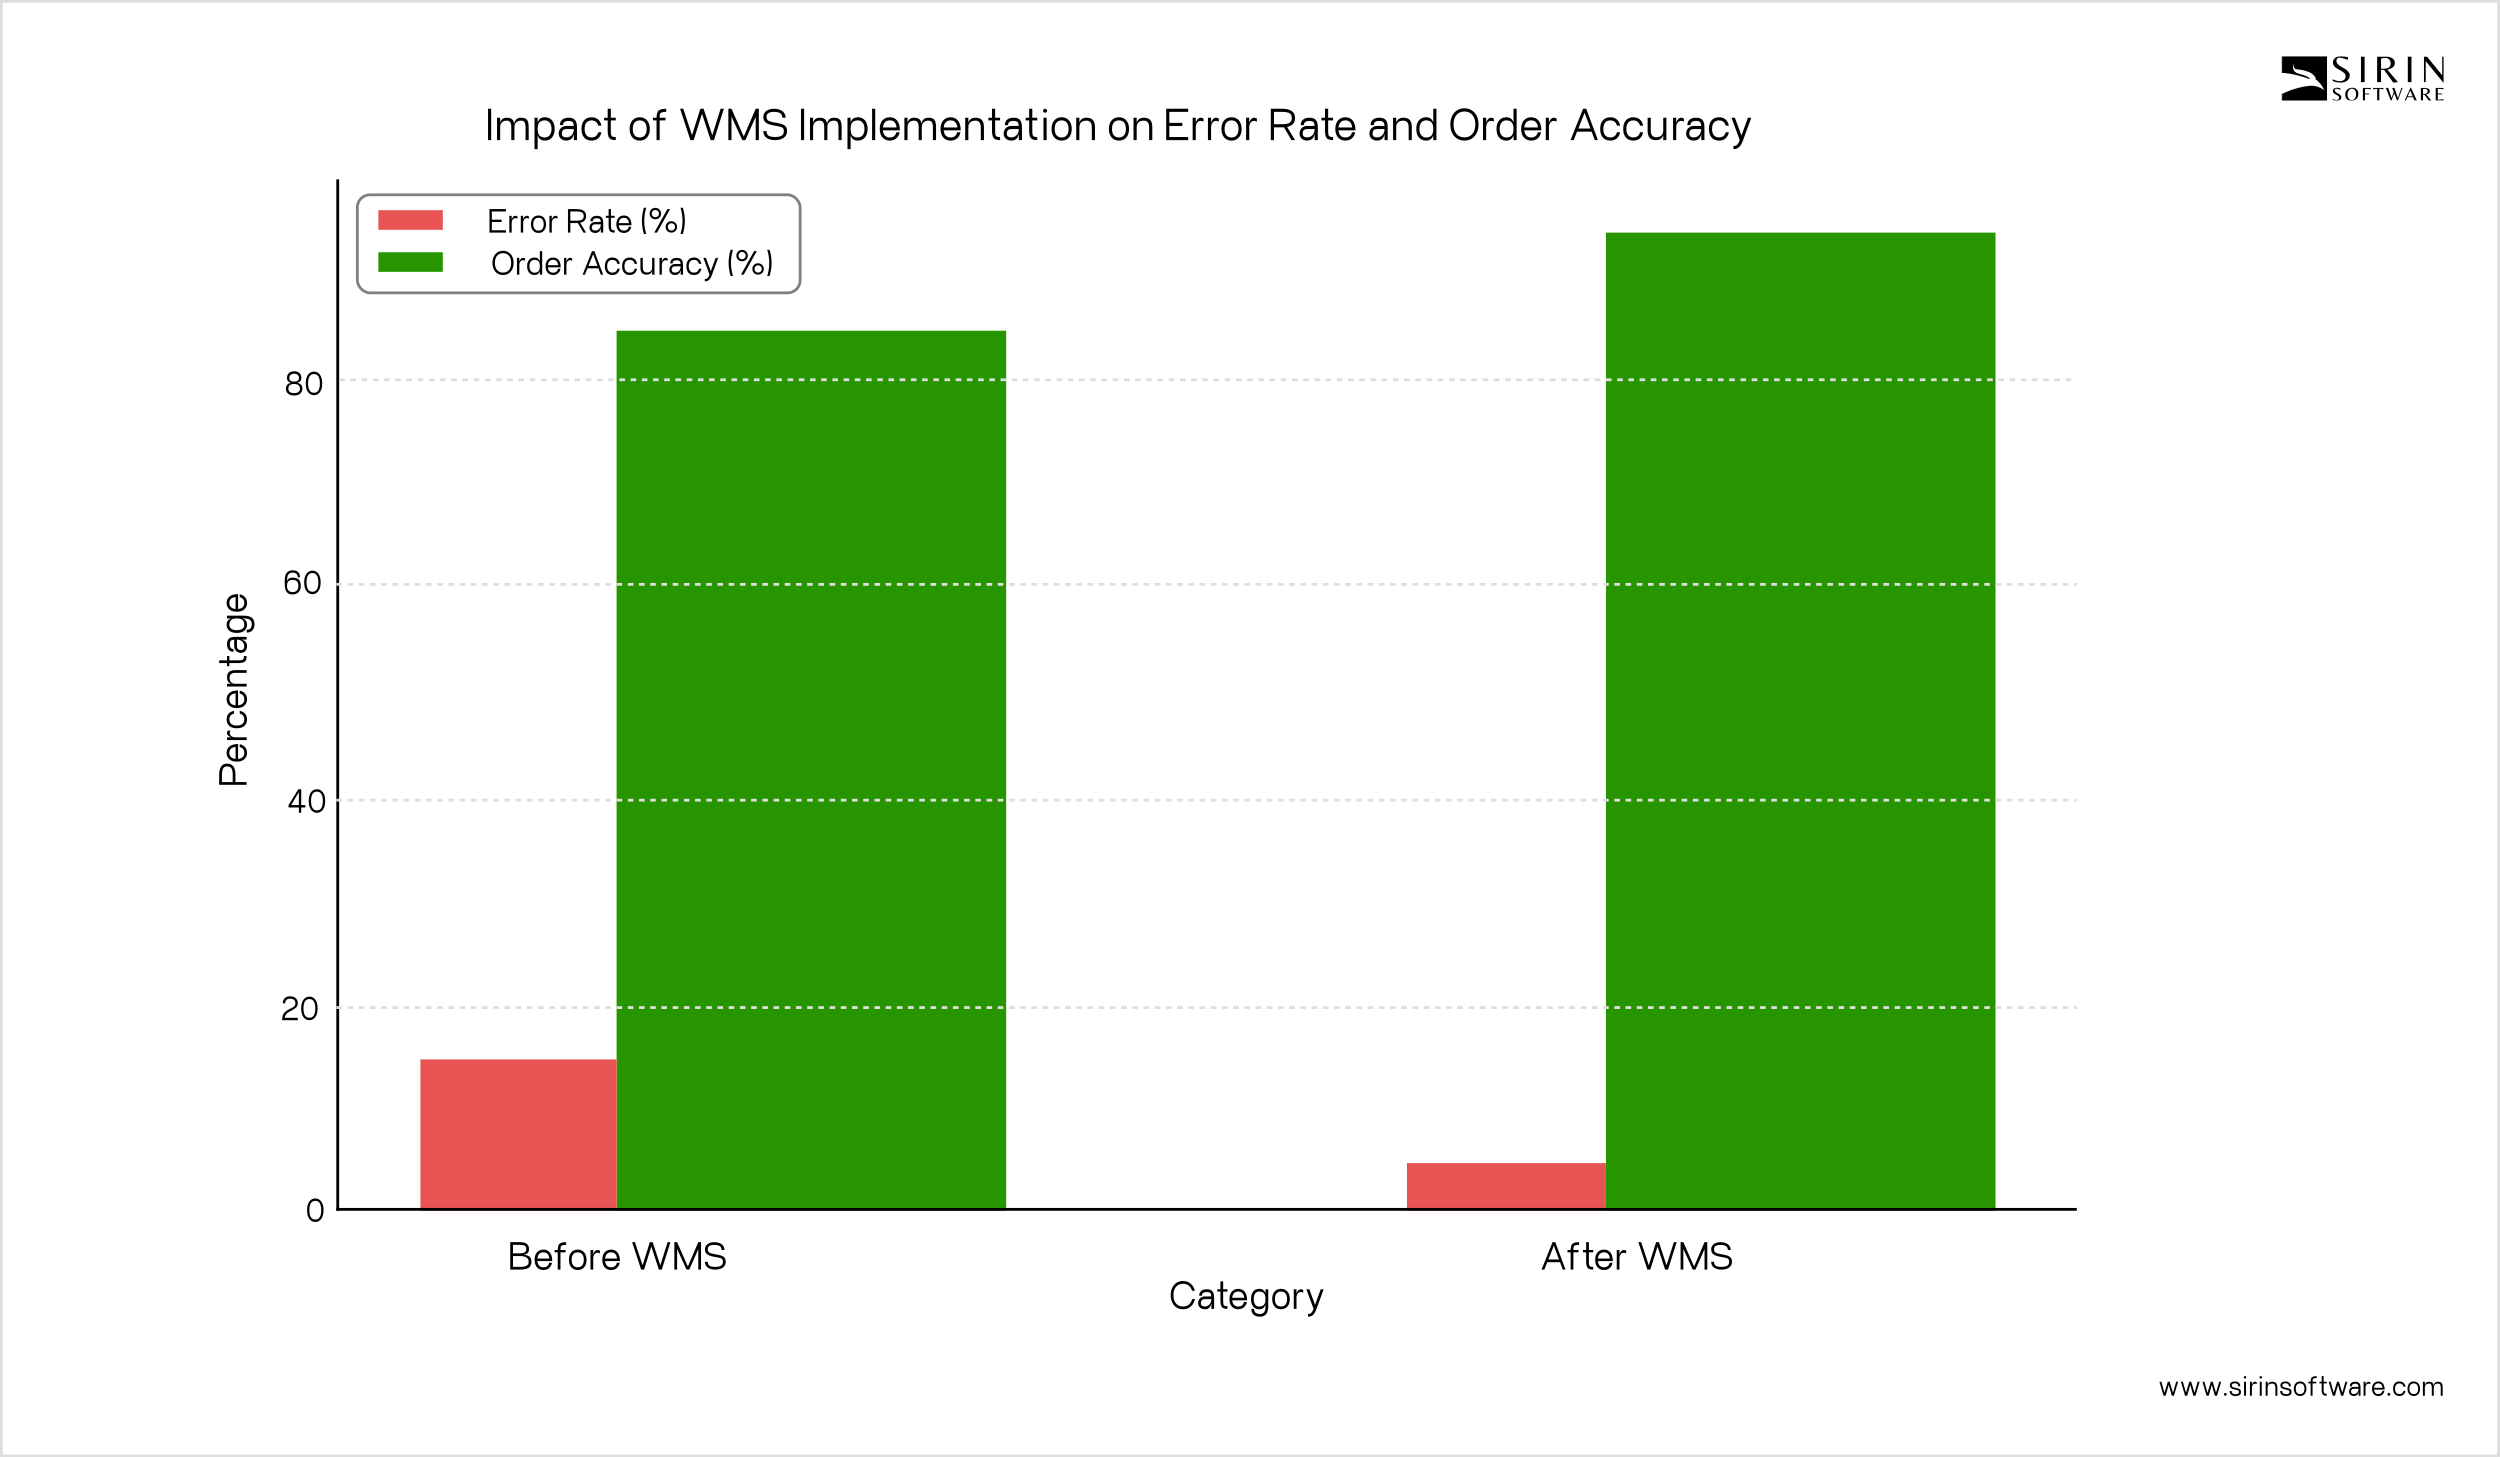 <?xml version="1.0" encoding="UTF-8"?>
<svg xmlns="http://www.w3.org/2000/svg" width="892" height="520" viewBox="0 0 892 520" fill="none">
  <rect x="0" y="0" width="892" height="520" fill="#333333" stroke="none"/>
  <rect x="0.5" y="0.5" width="891" height="519" fill="white"></rect>
  <rect x="0.5" y="0.5" width="891" height="519" stroke="#DEDEDE"></rect>
  <g clip-path="url(#clip0_1572_45)">
    <mask id="mask0_1572_45" style="mask-type:luminance" maskUnits="userSpaceOnUse" x="814" y="20" width="58" height="16">
      <path d="M872 20H814V36H872V20Z" fill="white"></path>
    </mask>
    <g mask="url(#mask0_1572_45)">
      <path d="M833.634 21.751C833.634 22.155 833.793 22.533 834.115 22.881C834.446 23.223 834.841 23.524 835.306 23.792C835.777 24.051 836.245 24.316 836.707 24.593C837.168 24.86 837.56 25.19 837.882 25.587C838.213 25.981 838.378 26.418 838.378 26.898C838.378 27.652 838.092 28.268 837.516 28.745C836.949 29.222 836.178 29.462 835.207 29.462C834.236 29.462 833.271 29.284 832.319 28.923V28.274C833.281 28.742 834.099 28.976 834.768 28.976C835.436 28.976 835.978 28.816 836.353 28.492C836.732 28.169 836.92 27.726 836.92 27.154C836.92 26.769 836.764 26.418 836.452 26.107C836.14 25.784 835.764 25.51 835.318 25.279C834.876 25.039 834.43 24.796 833.988 24.549C833.545 24.3 833.166 23.989 832.854 23.611C832.542 23.226 832.386 22.764 832.386 22.219C832.386 21.674 832.631 21.173 833.125 20.705C833.625 20.234 834.363 20 835.347 20C835.99 20 836.802 20.142 837.783 20.428L837.643 21.367C836.369 20.834 835.277 20.566 834.373 20.566C833.882 20.797 833.637 21.191 833.637 21.751H833.634Z" fill="black"></path>
      <path d="M843.696 20.166V29.296H842.394V20.166H843.696Z" fill="black"></path>
      <path d="M849.552 24.937V29.296H848.163V20.166H851.223C852.175 20.166 852.955 20.372 853.561 20.788C854.175 21.201 854.481 21.748 854.481 22.429C854.481 23.109 854.236 23.632 853.745 24.029C853.264 24.414 852.608 24.682 851.777 24.83L855.573 29.296L853.93 29.49L850.644 24.94H849.555L849.552 24.937ZM849.552 24.525H850.459C852.159 24.525 853.01 23.872 853.01 22.567C853.01 22.346 852.952 22.099 852.841 21.822C852.624 21.244 852.163 20.862 851.453 20.677C850.809 20.677 850.179 20.754 849.555 20.911V24.525H849.552Z" fill="black"></path>
      <path d="M860.41 20.166V29.296H859.107V20.166H860.41Z" fill="black"></path>
      <path d="M872 29.447H871.758L865.555 21.89H865.498V29.296H864.874V20.166H865.921L871.315 26.799H871.373V20.166H871.997V29.447H872Z" fill="black"></path>
      <path d="M835.388 34.695C835.388 35.07 835.242 35.381 834.949 35.618C834.663 35.858 834.271 35.975 833.784 35.975C833.297 35.975 832.816 35.886 832.335 35.708L832.316 35.701V35.317L832.36 35.338C832.832 35.566 833.239 35.677 833.564 35.677C833.889 35.677 834.15 35.6 834.331 35.449C834.513 35.295 834.605 35.086 834.605 34.818C834.605 34.636 834.529 34.473 834.379 34.329C834.226 34.172 834.042 34.039 833.825 33.928C833.59 33.805 833.376 33.688 833.163 33.575C832.94 33.451 832.749 33.294 832.593 33.11C832.43 32.916 832.351 32.682 832.351 32.408C832.351 32.134 832.478 31.881 832.727 31.645C832.981 31.411 833.357 31.294 833.851 31.294C834.169 31.294 834.583 31.364 835.07 31.506L835.096 31.512L835.016 32.035L834.978 32.02C834.354 31.765 833.815 31.635 833.373 31.632C833.144 31.743 833.035 31.918 833.035 32.18C833.035 32.371 833.112 32.55 833.265 32.713C833.427 32.876 833.621 33.023 833.851 33.15C834.073 33.273 834.306 33.402 834.548 33.541C834.78 33.673 834.978 33.836 835.137 34.033C835.306 34.23 835.392 34.452 835.392 34.692L835.388 34.695Z" fill="black"></path>
      <path d="M840.862 31.885C840.458 31.497 839.942 31.297 839.327 31.297C838.843 31.297 838.388 31.407 837.968 31.623C837.742 31.746 837.538 31.9 837.363 32.078C837.191 32.263 837.051 32.5 836.942 32.789C836.837 33.073 836.786 33.402 836.786 33.756C836.786 34.446 836.987 34.993 837.385 35.388C837.786 35.775 838.302 35.975 838.91 35.975C839.518 35.975 840.085 35.797 840.588 35.443C840.853 35.261 841.063 35.003 841.225 34.67C841.387 34.338 841.467 33.941 841.467 33.501C841.467 32.811 841.263 32.266 840.862 31.881V31.885ZM839.117 35.692C838.856 35.692 838.624 35.64 838.42 35.535C838.219 35.424 838.06 35.27 837.942 35.083C837.71 34.704 837.595 34.224 837.595 33.658C837.595 33.196 837.713 32.777 837.939 32.408C838.172 32.045 838.509 31.783 838.952 31.632C839.572 31.632 840.021 31.838 840.292 32.232C840.537 32.59 840.658 33.07 840.658 33.654C840.658 34.132 840.537 34.584 840.305 35.003C840.19 35.209 840.028 35.375 839.824 35.501C839.617 35.628 839.382 35.692 839.117 35.692Z" fill="black"></path>
      <path d="M843.83 31.789V33.371H845.317V33.685H843.83V35.892H843.081V31.377H845.896V31.894L844.556 31.678C844.336 31.678 844.091 31.715 843.826 31.786L843.83 31.789Z" fill="black"></path>
      <path d="M850.402 31.38L850.364 31.925L849.37 31.706C849.23 31.706 849.077 31.724 848.934 31.755V35.895H848.186V31.755C848.036 31.724 847.89 31.706 847.74 31.706L846.762 31.925L846.715 31.38H850.405H850.402Z" fill="black"></path>
      <path d="M857.248 31.38L855.477 36H855.321L855.315 35.978L854.267 33.294L853.233 36H853.08L853.07 35.978L851.274 31.38H852.109L852.115 31.401L853.325 34.963L854.079 32.808L853.519 31.38H854.35L855.567 34.963L856.824 31.38H857.248Z" fill="black"></path>
      <path d="M860.082 31.269L857.983 35.852L857.964 35.895H858.413L858.932 34.686H860.983L861.508 35.895H862.346L860.231 31.269H860.082ZM859.066 34.369L859.961 32.3L860.84 34.369H859.063H859.066Z" fill="black"></path>
      <path d="M865.66 33.707C866.049 33.63 866.367 33.501 866.597 33.319C866.848 33.119 866.972 32.851 866.972 32.513C866.972 32.174 866.813 31.894 866.504 31.684C866.202 31.478 865.801 31.38 865.326 31.38H863.775V35.895H864.527V33.772H865.02L866.644 35.978L866.654 35.994L867.545 35.889L865.657 33.707H865.66ZM864.527 31.795C864.823 31.724 865.129 31.688 865.434 31.688C865.769 31.774 865.995 31.958 866.097 32.226C866.154 32.359 866.179 32.476 866.179 32.577C866.179 33.202 865.778 33.504 864.947 33.504H864.527V31.792V31.795Z" fill="black"></path>
      <path d="M872 35.381L871.92 35.895H869.067V31.38H871.955L871.876 31.894L870.535 31.681C870.319 31.681 870.077 31.718 869.812 31.789V33.371H871.373V33.685H869.812V35.587L871.997 35.378L872 35.381Z" fill="black"></path>
      <path fill-rule="evenodd" clip-rule="evenodd" d="M830.281 20H814V26.027C814.988 26.027 815.278 26.03 816.875 26.275C819.051 26.609 822.604 27.59 824.092 28.237C824.218 28.03 824.028 27.747 823.161 27.295C822.552 26.978 821.662 26.725 820.882 26.503C820.275 26.33 819.735 26.177 819.447 26.027C817.469 24.996 818.234 23.02 818.612 22.579C818.493 22.727 818.149 23.68 818.685 24.326C818.994 24.698 819.332 24.733 820.006 24.803C820.5 24.855 821.176 24.925 822.153 25.161C824.461 25.72 825.188 26.428 825.708 27.054C826.228 27.68 826.284 28.017 826.237 28.297C826.546 28.535 827.321 29.199 827.945 29.951C828.568 30.702 829.125 31.754 829.325 32.186C828.52 31.53 826.286 30.302 823.796 30.642C821.644 30.936 821.419 30.996 820.578 31.22C820.447 31.255 820.3 31.294 820.128 31.339C817.877 31.925 817.627 32.032 816.412 32.552C815.879 32.781 815.158 33.089 814 33.553V36H830.281V20Z" fill="black"></path>
    </g>
  </g>
  <path d="M776.45 493H777.15L775.66 498H774.91L773.81 494.14L772.7 498H771.95L770.47 493H771.17L772.25 496.83L772.28 496.91L773.48 493H774.13L775.32 496.9L775.35 496.83L776.45 493ZM784.128 493H784.828L783.338 498H782.588L781.488 494.14L780.378 498H779.628L778.148 493H778.848L779.928 496.83L779.958 496.91L781.158 493H781.808L782.998 496.9L783.028 496.83L784.128 493ZM791.806 493H792.506L791.016 498H790.266L789.166 494.14L788.056 498H787.306L785.826 493H786.526L787.606 496.83L787.636 496.91L788.836 493H789.486L790.676 496.9L790.706 496.83L791.806 493ZM794.004 498C793.864 498 793.744 497.95 793.644 497.85C793.551 497.75 793.504 497.63 793.504 497.49C793.504 497.35 793.551 497.23 793.644 497.13C793.744 497.03 793.864 496.98 794.004 496.98C794.151 496.98 794.271 497.03 794.364 497.13C794.464 497.23 794.514 497.35 794.514 497.49C794.514 497.63 794.464 497.75 794.364 497.85C794.271 497.95 794.151 498 794.004 498ZM796.218 496.3C796.218 496.667 796.338 496.95 796.578 497.15C796.825 497.35 797.181 497.45 797.648 497.45C798.468 497.45 798.878 497.193 798.878 496.68C798.878 496.427 798.805 496.247 798.658 496.14C798.511 496.033 798.245 495.943 797.858 495.87L797.348 495.77C796.755 495.67 796.315 495.503 796.028 495.27C795.741 495.03 795.598 494.697 795.598 494.27C795.598 493.83 795.765 493.493 796.098 493.26C796.438 493.02 796.888 492.9 797.448 492.9C798.041 492.9 798.501 493.06 798.828 493.38C799.161 493.693 799.328 494.117 799.328 494.65H798.628C798.628 493.917 798.235 493.55 797.448 493.55C796.681 493.55 796.298 493.79 796.298 494.27C796.298 494.517 796.381 494.707 796.548 494.84C796.715 494.967 796.981 495.06 797.348 495.12L797.838 495.2C798.451 495.3 798.895 495.463 799.168 495.69C799.441 495.91 799.578 496.24 799.578 496.68C799.578 497.153 799.405 497.51 799.058 497.75C798.718 497.983 798.248 498.1 797.648 498.1C796.968 498.1 796.441 497.943 796.068 497.63C795.701 497.317 795.518 496.873 795.518 496.3H796.218ZM801.029 491.89C800.909 491.89 800.802 491.847 800.709 491.76C800.622 491.673 800.579 491.567 800.579 491.44C800.579 491.32 800.622 491.217 800.709 491.13C800.802 491.043 800.909 491 801.029 491C801.149 491 801.252 491.043 801.339 491.13C801.432 491.217 801.479 491.32 801.479 491.44C801.479 491.567 801.432 491.673 801.339 491.76C801.252 491.847 801.149 491.89 801.029 491.89ZM800.679 493H801.379V498H800.679V493ZM804.549 493C804.689 493 804.802 493.013 804.889 493.04C804.975 493.06 805.075 493.107 805.189 493.18V493.88C805.082 493.807 804.982 493.76 804.889 493.74C804.795 493.713 804.682 493.7 804.549 493.7C804.375 493.7 804.205 493.753 804.039 493.86C803.879 493.96 803.745 494.12 803.639 494.34C803.532 494.553 803.479 494.823 803.479 495.15V498H802.779V493H803.479V494.13C803.579 493.777 803.725 493.5 803.919 493.3C804.112 493.1 804.322 493 804.549 493ZM806.639 491.89C806.519 491.89 806.412 491.847 806.319 491.76C806.232 491.673 806.189 491.567 806.189 491.44C806.189 491.32 806.232 491.217 806.319 491.13C806.412 491.043 806.519 491 806.639 491C806.759 491 806.862 491.043 806.949 491.13C807.042 491.217 807.089 491.32 807.089 491.44C807.089 491.567 807.042 491.673 806.949 491.76C806.862 491.847 806.759 491.89 806.639 491.89ZM806.289 493H806.989V498H806.289V493ZM810.699 493C811.345 493 811.819 493.173 812.119 493.52C812.419 493.867 812.569 494.41 812.569 495.15V498H811.869V495.15C811.869 494.643 811.765 494.267 811.559 494.02C811.352 493.773 811.065 493.65 810.699 493.65C810.212 493.65 809.822 493.767 809.529 494C809.235 494.233 809.089 494.617 809.089 495.15V498H808.389V493H809.089V494.12C809.309 493.373 809.845 493 810.699 493ZM814.267 496.3C814.267 496.667 814.387 496.95 814.627 497.15C814.873 497.35 815.23 497.45 815.697 497.45C816.517 497.45 816.927 497.193 816.927 496.68C816.927 496.427 816.853 496.247 816.707 496.14C816.56 496.033 816.293 495.943 815.907 495.87L815.397 495.77C814.803 495.67 814.363 495.503 814.077 495.27C813.79 495.03 813.647 494.697 813.647 494.27C813.647 493.83 813.813 493.493 814.147 493.26C814.487 493.02 814.937 492.9 815.497 492.9C816.09 492.9 816.55 493.06 816.877 493.38C817.21 493.693 817.377 494.117 817.377 494.65H816.677C816.677 493.917 816.283 493.55 815.497 493.55C814.73 493.55 814.347 493.79 814.347 494.27C814.347 494.517 814.43 494.707 814.597 494.84C814.763 494.967 815.03 495.06 815.397 495.12L815.887 495.2C816.5 495.3 816.943 495.463 817.217 495.69C817.49 495.91 817.627 496.24 817.627 496.68C817.627 497.153 817.453 497.51 817.107 497.75C816.767 497.983 816.297 498.1 815.697 498.1C815.017 498.1 814.49 497.943 814.117 497.63C813.75 497.317 813.567 496.873 813.567 496.3H814.267ZM820.682 498.1C820.229 498.1 819.832 497.993 819.492 497.78C819.152 497.567 818.889 497.263 818.702 496.87C818.522 496.477 818.432 496.02 818.432 495.5C818.432 494.98 818.522 494.523 818.702 494.13C818.889 493.737 819.152 493.433 819.492 493.22C819.832 493.007 820.229 492.9 820.682 492.9C821.136 492.9 821.532 493.007 821.872 493.22C822.212 493.433 822.472 493.737 822.652 494.13C822.839 494.523 822.932 494.98 822.932 495.5C822.932 496.02 822.839 496.477 822.652 496.87C822.472 497.263 822.212 497.567 821.872 497.78C821.532 497.993 821.136 498.1 820.682 498.1ZM820.682 497.41C821.162 497.41 821.539 497.25 821.812 496.93C822.092 496.61 822.232 496.133 822.232 495.5C822.232 494.867 822.092 494.39 821.812 494.07C821.539 493.75 821.162 493.59 820.682 493.59C820.202 493.59 819.822 493.75 819.542 494.07C819.269 494.39 819.132 494.867 819.132 495.5C819.132 496.133 819.269 496.61 819.542 496.93C819.822 497.25 820.202 497.41 820.682 497.41ZM826.58 491.69C826.113 491.69 825.777 491.733 825.57 491.82C825.37 491.9 825.247 492.023 825.2 492.19C825.153 492.357 825.13 492.627 825.13 493H826.43V493.6H825.13V498H824.43V493.6H823.63V493H824.43C824.437 492.513 824.493 492.13 824.6 491.85C824.707 491.57 824.913 491.36 825.22 491.22C825.527 491.073 825.98 491 826.58 491V491.69ZM829.078 493.6V496C829.078 496.393 829.108 496.68 829.168 496.86C829.228 497.04 829.331 497.16 829.478 497.22C829.631 497.28 829.864 497.31 830.178 497.31V498C829.731 498 829.378 497.94 829.118 497.82C828.864 497.7 828.678 497.497 828.558 497.21C828.444 496.917 828.384 496.513 828.378 496V493.6H827.578V493H828.378V491H829.078V493H830.178V493.6H829.078ZM836.851 493H837.551L836.061 498H835.311L834.211 494.14L833.101 498H832.351L830.871 493H831.571L832.651 496.83L832.681 496.91L833.881 493H834.531L835.721 496.9L835.751 496.83L836.851 493ZM840.359 493C841.012 493 841.485 493.163 841.779 493.49C842.079 493.817 842.229 494.37 842.229 495.15V498H841.529V496.63C841.415 497.157 841.215 497.533 840.929 497.76C840.649 497.987 840.295 498.1 839.869 498.1C839.355 498.1 838.939 497.953 838.619 497.66C838.305 497.367 838.149 496.987 838.149 496.52C838.149 496.207 838.219 495.923 838.359 495.67C838.505 495.41 838.709 495.207 838.969 495.06C839.235 494.907 839.535 494.83 839.869 494.83H841.519C841.485 494.39 841.379 494.093 841.199 493.94C841.019 493.787 840.739 493.71 840.359 493.71C839.532 493.71 839.119 494.023 839.119 494.65H838.419C838.419 494.117 838.592 493.71 838.939 493.43C839.285 493.143 839.759 493 840.359 493ZM839.869 497.39C840.175 497.39 840.455 497.313 840.709 497.16C840.962 497 841.162 496.78 841.309 496.5C841.455 496.213 841.529 495.89 841.529 495.53H839.869C839.515 495.53 839.255 495.62 839.089 495.8C838.929 495.98 838.849 496.22 838.849 496.52C838.849 497.1 839.189 497.39 839.869 497.39ZM845.097 493C845.237 493 845.35 493.013 845.437 493.04C845.524 493.06 845.624 493.107 845.737 493.18V493.88C845.63 493.807 845.53 493.76 845.437 493.74C845.344 493.713 845.23 493.7 845.097 493.7C844.924 493.7 844.754 493.753 844.587 493.86C844.427 493.96 844.294 494.12 844.187 494.34C844.08 494.553 844.027 494.823 844.027 495.15V498H843.327V493H844.027V494.13C844.127 493.777 844.274 493.5 844.467 493.3C844.66 493.1 844.87 493 845.097 493ZM847.047 495.82C847.094 496.347 847.254 496.743 847.527 497.01C847.8 497.277 848.154 497.41 848.587 497.41C848.967 497.41 849.284 497.313 849.537 497.12C849.79 496.92 849.964 496.627 850.057 496.24H850.777C850.677 496.807 850.43 497.26 850.037 497.6C849.65 497.933 849.167 498.1 848.587 498.1C848.134 498.1 847.737 497.993 847.397 497.78C847.057 497.567 846.794 497.263 846.607 496.87C846.427 496.477 846.337 496.02 846.337 495.5C846.337 494.98 846.427 494.523 846.607 494.13C846.794 493.737 847.057 493.433 847.397 493.22C847.737 493.007 848.134 492.9 848.587 492.9C849.287 492.9 849.837 493.153 850.237 493.66C850.637 494.16 850.837 494.88 850.837 495.82H847.047ZM850.097 495.18C849.97 494.12 849.467 493.59 848.587 493.59C848.154 493.59 847.8 493.723 847.527 493.99C847.254 494.257 847.094 494.653 847.047 495.18H850.097ZM852.337 498C852.197 498 852.077 497.95 851.977 497.85C851.884 497.75 851.837 497.63 851.837 497.49C851.837 497.35 851.884 497.23 851.977 497.13C852.077 497.03 852.197 496.98 852.337 496.98C852.484 496.98 852.604 497.03 852.697 497.13C852.797 497.23 852.847 497.35 852.847 497.49C852.847 497.63 852.797 497.75 852.697 497.85C852.604 497.95 852.484 498 852.337 498ZM856.102 498.1C855.402 498.1 854.852 497.873 854.452 497.42C854.052 496.967 853.852 496.327 853.852 495.5C853.852 494.673 854.052 494.033 854.452 493.58C854.852 493.127 855.402 492.9 856.102 492.9C856.695 492.9 857.182 493.063 857.562 493.39C857.942 493.71 858.185 494.173 858.292 494.78H857.592C857.498 494.387 857.322 494.093 857.062 493.9C856.808 493.7 856.488 493.6 856.102 493.6C855.622 493.6 855.242 493.76 854.962 494.08C854.688 494.4 854.552 494.873 854.552 495.5C854.552 496.127 854.688 496.6 854.962 496.92C855.242 497.24 855.622 497.4 856.102 497.4C856.488 497.4 856.808 497.303 857.062 497.11C857.322 496.917 857.498 496.627 857.592 496.24H858.292C858.178 496.84 857.932 497.3 857.552 497.62C857.178 497.94 856.695 498.1 856.102 498.1ZM861.241 498.1C860.787 498.1 860.391 497.993 860.051 497.78C859.711 497.567 859.447 497.263 859.261 496.87C859.081 496.477 858.991 496.02 858.991 495.5C858.991 494.98 859.081 494.523 859.261 494.13C859.447 493.737 859.711 493.433 860.051 493.22C860.391 493.007 860.787 492.9 861.241 492.9C861.694 492.9 862.091 493.007 862.431 493.22C862.771 493.433 863.031 493.737 863.211 494.13C863.397 494.523 863.491 494.98 863.491 495.5C863.491 496.02 863.397 496.477 863.211 496.87C863.031 497.263 862.771 497.567 862.431 497.78C862.091 497.993 861.694 498.1 861.241 498.1ZM861.241 497.41C861.721 497.41 862.097 497.25 862.371 496.93C862.651 496.61 862.791 496.133 862.791 495.5C862.791 494.867 862.651 494.39 862.371 494.07C862.097 493.75 861.721 493.59 861.241 493.59C860.761 493.59 860.381 493.75 860.101 494.07C859.827 494.39 859.691 494.867 859.691 495.5C859.691 496.133 859.827 496.61 860.101 496.93C860.381 497.25 860.761 497.41 861.241 497.41ZM869.831 493C870.271 493 870.614 493.07 870.861 493.21C871.108 493.35 871.284 493.573 871.391 493.88C871.498 494.187 871.551 494.61 871.551 495.15V498H870.851V495.15C870.851 494.59 870.771 494.2 870.611 493.98C870.458 493.76 870.198 493.65 869.831 493.65C869.418 493.65 869.071 493.77 868.791 494.01C868.511 494.243 868.371 494.623 868.371 495.15V498H867.671V495.15C867.671 494.597 867.588 494.21 867.421 493.99C867.261 493.763 867.004 493.65 866.651 493.65C866.238 493.65 865.891 493.77 865.611 494.01C865.331 494.243 865.191 494.623 865.191 495.15V498H864.491V493H865.191V494.11C865.411 493.37 865.898 493 866.651 493C867.158 493 867.541 493.103 867.801 493.31C868.068 493.517 868.238 493.857 868.311 494.33C868.404 493.87 868.581 493.533 868.841 493.32C869.108 493.107 869.438 493 869.831 493Z" fill="black"></path>
  <rect x="220" y="118" width="139" height="314" fill="#279500"></rect>
  <rect x="573" y="83" width="139" height="349" fill="#279500"></rect>
  <rect x="150" y="378" width="70" height="54" fill="#E85454"></rect>
  <rect x="502" y="415" width="71" height="17" fill="#E85454"></rect>
  <line x1="120.5" y1="64" x2="120.5" y2="432" stroke="black"></line>
  <line x1="120" y1="431.5" x2="741" y2="431.5" stroke="black"></line>
  <line x1="121" y1="135.5" x2="741" y2="135.5" stroke="#DEDEDE" stroke-dasharray="2 2"></line>
  <line x1="120" y1="208.5" x2="741" y2="208.5" stroke="#DEDEDE" stroke-dasharray="2 2"></line>
  <line x1="120" y1="285.5" x2="741" y2="285.5" stroke="#DEDEDE" stroke-dasharray="2 2"></line>
  <line x1="120" y1="359.5" x2="741" y2="359.5" stroke="#DEDEDE" stroke-dasharray="2 2"></line>
  <rect x="127.5" y="69.5" width="158" height="35" rx="4.5" stroke="#817F7F"></rect>
  <rect x="135" y="75" width="23" height="7" fill="#E85454"></rect>
  <rect x="135" y="90" width="23" height="7" fill="#279500"></rect>
  <path d="M175.251 50H174.131V38.8H175.251V50ZM185.882 42C186.586 42 187.135 42.112 187.53 42.336C187.924 42.56 188.207 42.917 188.378 43.408C188.548 43.899 188.634 44.576 188.634 45.44V50H187.514V45.44C187.514 44.544 187.386 43.92 187.13 43.568C186.884 43.216 186.468 43.04 185.882 43.04C185.22 43.04 184.666 43.232 184.218 43.616C183.77 43.989 183.546 44.597 183.546 45.44V50H182.426V45.44C182.426 44.555 182.292 43.936 182.026 43.584C181.77 43.221 181.359 43.04 180.794 43.04C180.132 43.04 179.578 43.232 179.13 43.616C178.682 43.989 178.458 44.597 178.458 45.44V50H177.338V42H178.458V43.776C178.81 42.592 179.588 42 180.794 42C181.604 42 182.218 42.165 182.634 42.496C183.06 42.827 183.332 43.371 183.45 44.128C183.599 43.392 183.882 42.853 184.298 42.512C184.724 42.171 185.252 42 185.882 42ZM194.397 41.84C195.09 41.84 195.698 42.005 196.221 42.336C196.754 42.656 197.165 43.131 197.453 43.76C197.751 44.379 197.901 45.125 197.901 46C197.901 46.875 197.751 47.627 197.453 48.256C197.165 48.875 196.754 49.349 196.221 49.68C195.698 50 195.09 50.16 194.397 50.16C193.714 50.16 193.165 50 192.749 49.68C192.333 49.36 192.029 48.885 191.837 48.256V53.2H190.717V42H191.837V43.744C192.029 43.115 192.333 42.64 192.749 42.32C193.165 42 193.714 41.84 194.397 41.84ZM194.397 49.056C195.09 49.056 195.661 48.795 196.109 48.272C196.557 47.749 196.781 46.992 196.781 46C196.781 45.008 196.557 44.251 196.109 43.728C195.661 43.205 195.09 42.944 194.397 42.944C193.618 42.944 192.994 43.163 192.525 43.6C192.066 44.027 191.837 44.827 191.837 46C191.837 47.173 192.066 47.979 192.525 48.416C192.994 48.843 193.618 49.056 194.397 49.056ZM202.881 42C203.927 42 204.684 42.261 205.153 42.784C205.633 43.307 205.873 44.192 205.873 45.44V50H204.753V47.808C204.572 48.651 204.252 49.253 203.793 49.616C203.345 49.979 202.78 50.16 202.097 50.16C201.276 50.16 200.609 49.925 200.097 49.456C199.596 48.987 199.345 48.379 199.345 47.632C199.345 47.131 199.457 46.677 199.681 46.272C199.916 45.856 200.241 45.531 200.657 45.296C201.084 45.051 201.564 44.928 202.097 44.928H204.737C204.684 44.224 204.513 43.749 204.225 43.504C203.937 43.259 203.489 43.136 202.881 43.136C201.559 43.136 200.897 43.637 200.897 44.64H199.777C199.777 43.787 200.055 43.136 200.609 42.688C201.164 42.229 201.921 42 202.881 42ZM202.097 49.024C202.588 49.024 203.036 48.901 203.441 48.656C203.847 48.4 204.167 48.048 204.401 47.6C204.636 47.141 204.753 46.624 204.753 46.048H202.097C201.532 46.048 201.116 46.192 200.849 46.48C200.593 46.768 200.465 47.152 200.465 47.632C200.465 48.56 201.009 49.024 202.097 49.024ZM211.074 50.16C209.954 50.16 209.074 49.797 208.434 49.072C207.794 48.347 207.474 47.323 207.474 46C207.474 44.677 207.794 43.653 208.434 42.928C209.074 42.203 209.954 41.84 211.074 41.84C212.023 41.84 212.802 42.101 213.41 42.624C214.018 43.136 214.407 43.877 214.578 44.848H213.458C213.309 44.219 213.026 43.749 212.61 43.44C212.205 43.12 211.693 42.96 211.074 42.96C210.306 42.96 209.698 43.216 209.25 43.728C208.813 44.24 208.594 44.997 208.594 46C208.594 47.003 208.813 47.76 209.25 48.272C209.698 48.784 210.306 49.04 211.074 49.04C211.693 49.04 212.205 48.885 212.61 48.576C213.026 48.267 213.309 47.803 213.458 47.184H214.578C214.397 48.144 214.002 48.88 213.394 49.392C212.797 49.904 212.023 50.16 211.074 50.16ZM217.94 42.96V46.8C217.94 47.429 217.988 47.888 218.084 48.176C218.18 48.464 218.346 48.656 218.58 48.752C218.826 48.848 219.199 48.896 219.7 48.896V50C218.986 50 218.42 49.904 218.004 49.712C217.599 49.52 217.3 49.195 217.108 48.736C216.927 48.267 216.831 47.621 216.82 46.8V42.96H215.54V42H216.82V38.8H217.94V42H219.7V42.96H217.94ZM228.257 50.16C227.532 50.16 226.897 49.989 226.353 49.648C225.809 49.307 225.388 48.821 225.089 48.192C224.801 47.563 224.657 46.832 224.657 46C224.657 45.168 224.801 44.437 225.089 43.808C225.388 43.179 225.809 42.693 226.353 42.352C226.897 42.011 227.532 41.84 228.257 41.84C228.983 41.84 229.617 42.011 230.161 42.352C230.705 42.693 231.121 43.179 231.409 43.808C231.708 44.437 231.857 45.168 231.857 46C231.857 46.832 231.708 47.563 231.409 48.192C231.121 48.821 230.705 49.307 230.161 49.648C229.617 49.989 228.983 50.16 228.257 50.16ZM228.257 49.056C229.025 49.056 229.628 48.8 230.065 48.288C230.513 47.776 230.737 47.013 230.737 46C230.737 44.987 230.513 44.224 230.065 43.712C229.628 43.2 229.025 42.944 228.257 42.944C227.489 42.944 226.881 43.2 226.433 43.712C225.996 44.224 225.777 44.987 225.777 46C225.777 47.013 225.996 47.776 226.433 48.288C226.881 48.8 227.489 49.056 228.257 49.056ZM237.693 39.904C236.947 39.904 236.408 39.973 236.077 40.112C235.757 40.24 235.56 40.437 235.485 40.704C235.411 40.971 235.373 41.403 235.373 42H237.453V42.96H235.373V50H234.253V42.96H232.973V42H234.253C234.264 41.221 234.355 40.608 234.525 40.16C234.696 39.712 235.027 39.376 235.517 39.152C236.008 38.917 236.733 38.8 237.693 38.8V39.904ZM257.117 38.8H258.269L254.749 50H253.565L250.477 40.592L247.517 50H246.333L242.653 38.8H243.805L246.909 48.256L249.885 38.8H251.037L254.141 48.256L257.117 38.8ZM269.635 38.8H270.755V50H269.635V41.664L265.955 50H264.835L260.995 41.584V50H259.875V38.8H260.995L265.379 48.72L269.635 38.8ZM273.5 46.8C273.5 47.579 273.75 48.123 274.252 48.432C274.753 48.731 275.521 48.88 276.556 48.88C277.58 48.88 278.353 48.725 278.876 48.416C279.409 48.096 279.676 47.557 279.676 46.8C279.676 46.341 279.585 46 279.404 45.776C279.233 45.541 279.004 45.381 278.716 45.296C278.428 45.211 277.932 45.104 277.228 44.976L275.98 44.752C274.774 44.539 273.868 44.208 273.26 43.76C272.652 43.301 272.348 42.629 272.348 41.744C272.348 40.837 272.7 40.123 273.404 39.6C274.118 39.067 275.062 38.8 276.236 38.8C277.004 38.8 277.692 38.928 278.3 39.184C278.918 39.429 279.404 39.792 279.756 40.272C280.108 40.752 280.284 41.328 280.284 42H279.132C279.132 41.253 278.876 40.72 278.364 40.4C277.862 40.08 277.153 39.92 276.236 39.92C275.318 39.92 274.63 40.064 274.172 40.352C273.724 40.629 273.5 41.093 273.5 41.744C273.5 42.149 273.59 42.469 273.772 42.704C273.953 42.939 274.214 43.125 274.556 43.264C274.908 43.403 275.382 43.525 275.98 43.632L277.228 43.856C278.07 44.005 278.737 44.176 279.228 44.368C279.729 44.56 280.118 44.848 280.396 45.232C280.684 45.616 280.828 46.139 280.828 46.8C280.828 47.813 280.433 48.603 279.644 49.168C278.865 49.723 277.836 50 276.556 50C275.276 50 274.252 49.723 273.484 49.168C272.726 48.603 272.348 47.813 272.348 46.8H273.5ZM286.913 50H285.793V38.8H286.913V50ZM297.544 42C298.248 42 298.797 42.112 299.192 42.336C299.586 42.56 299.869 42.917 300.04 43.408C300.21 43.899 300.296 44.576 300.296 45.44V50H299.176V45.44C299.176 44.544 299.048 43.92 298.792 43.568C298.546 43.216 298.13 43.04 297.544 43.04C296.882 43.04 296.328 43.232 295.88 43.616C295.432 43.989 295.208 44.597 295.208 45.44V50H294.088V45.44C294.088 44.555 293.954 43.936 293.688 43.584C293.432 43.221 293.021 43.04 292.456 43.04C291.794 43.04 291.24 43.232 290.792 43.616C290.344 43.989 290.12 44.597 290.12 45.44V50H289V42H290.12V43.776C290.472 42.592 291.25 42 292.456 42C293.266 42 293.88 42.165 294.296 42.496C294.722 42.827 294.994 43.371 295.112 44.128C295.261 43.392 295.544 42.853 295.96 42.512C296.386 42.171 296.914 42 297.544 42ZM306.058 41.84C306.752 41.84 307.36 42.005 307.882 42.336C308.416 42.656 308.826 43.131 309.114 43.76C309.413 44.379 309.562 45.125 309.562 46C309.562 46.875 309.413 47.627 309.114 48.256C308.826 48.875 308.416 49.349 307.882 49.68C307.36 50 306.752 50.16 306.058 50.16C305.376 50.16 304.826 50 304.41 49.68C303.994 49.36 303.69 48.885 303.498 48.256V53.2H302.378V42H303.498V43.744C303.69 43.115 303.994 42.64 304.41 42.32C304.826 42 305.376 41.84 306.058 41.84ZM306.058 49.056C306.752 49.056 307.322 48.795 307.77 48.272C308.218 47.749 308.442 46.992 308.442 46C308.442 45.008 308.218 44.251 307.77 43.728C307.322 43.205 306.752 42.944 306.058 42.944C305.28 42.944 304.656 43.163 304.186 43.6C303.728 44.027 303.498 44.827 303.498 46C303.498 47.173 303.728 47.979 304.186 48.416C304.656 48.843 305.28 49.056 306.058 49.056ZM311.163 38.8H312.283V50H311.163V38.8ZM315.022 46.512C315.097 47.355 315.353 47.989 315.79 48.416C316.227 48.843 316.793 49.056 317.486 49.056C318.094 49.056 318.601 48.901 319.006 48.592C319.411 48.272 319.689 47.803 319.838 47.184H320.99C320.83 48.091 320.435 48.816 319.806 49.36C319.187 49.893 318.414 50.16 317.486 50.16C316.761 50.16 316.126 49.989 315.582 49.648C315.038 49.307 314.617 48.821 314.318 48.192C314.03 47.563 313.886 46.832 313.886 46C313.886 45.168 314.03 44.437 314.318 43.808C314.617 43.179 315.038 42.693 315.582 42.352C316.126 42.011 316.761 41.84 317.486 41.84C318.606 41.84 319.486 42.245 320.126 43.056C320.766 43.856 321.086 45.008 321.086 46.512H315.022ZM319.902 45.488C319.699 43.792 318.894 42.944 317.486 42.944C316.793 42.944 316.227 43.157 315.79 43.584C315.353 44.011 315.097 44.645 315.022 45.488H319.902ZM331.231 42C331.935 42 332.484 42.112 332.879 42.336C333.273 42.56 333.556 42.917 333.727 43.408C333.897 43.899 333.983 44.576 333.983 45.44V50H332.863V45.44C332.863 44.544 332.735 43.92 332.479 43.568C332.233 43.216 331.817 43.04 331.231 43.04C330.569 43.04 330.015 43.232 329.567 43.616C329.119 43.989 328.895 44.597 328.895 45.44V50H327.775V45.44C327.775 44.555 327.641 43.936 327.375 43.584C327.119 43.221 326.708 43.04 326.143 43.04C325.481 43.04 324.927 43.232 324.479 43.616C324.031 43.989 323.807 44.597 323.807 45.44V50H322.687V42H323.807V43.776C324.159 42.592 324.937 42 326.143 42C326.953 42 327.567 42.165 327.983 42.496C328.409 42.827 328.681 43.371 328.799 44.128C328.948 43.392 329.231 42.853 329.647 42.512C330.073 42.171 330.601 42 331.231 42ZM336.717 46.512C336.792 47.355 337.048 47.989 337.485 48.416C337.922 48.843 338.488 49.056 339.181 49.056C339.789 49.056 340.296 48.901 340.701 48.592C341.106 48.272 341.384 47.803 341.533 47.184H342.685C342.525 48.091 342.13 48.816 341.501 49.36C340.882 49.893 340.109 50.16 339.181 50.16C338.456 50.16 337.821 49.989 337.277 49.648C336.733 49.307 336.312 48.821 336.013 48.192C335.725 47.563 335.581 46.832 335.581 46C335.581 45.168 335.725 44.437 336.013 43.808C336.312 43.179 336.733 42.693 337.277 42.352C337.821 42.011 338.456 41.84 339.181 41.84C340.301 41.84 341.181 42.245 341.821 43.056C342.461 43.856 342.781 45.008 342.781 46.512H336.717ZM341.597 45.488C341.394 43.792 340.589 42.944 339.181 42.944C338.488 42.944 337.922 43.157 337.485 43.584C337.048 44.011 336.792 44.645 336.717 45.488H341.597ZM348.078 42C349.112 42 349.87 42.277 350.35 42.832C350.83 43.387 351.07 44.256 351.07 45.44V50H349.95V45.44C349.95 44.629 349.784 44.027 349.454 43.632C349.123 43.237 348.664 43.04 348.078 43.04C347.299 43.04 346.675 43.227 346.206 43.6C345.736 43.973 345.502 44.587 345.502 45.44V50H344.382V42H345.502V43.792C345.854 42.597 346.712 42 348.078 42ZM355.067 42.96V46.8C355.067 47.429 355.115 47.888 355.211 48.176C355.307 48.464 355.472 48.656 355.707 48.752C355.952 48.848 356.325 48.896 356.827 48.896V50C356.112 50 355.547 49.904 355.131 49.712C354.725 49.52 354.427 49.195 354.235 48.736C354.053 48.267 353.957 47.621 353.947 46.8V42.96H352.667V42H353.947V38.8H355.067V42H356.827V42.96H355.067ZM361.644 42C362.689 42 363.446 42.261 363.916 42.784C364.396 43.307 364.636 44.192 364.636 45.44V50H363.516V47.808C363.334 48.651 363.014 49.253 362.556 49.616C362.108 49.979 361.542 50.16 360.86 50.16C360.038 50.16 359.372 49.925 358.86 49.456C358.358 48.987 358.108 48.379 358.108 47.632C358.108 47.131 358.22 46.677 358.444 46.272C358.678 45.856 359.004 45.531 359.42 45.296C359.846 45.051 360.326 44.928 360.86 44.928H363.5C363.446 44.224 363.276 43.749 362.988 43.504C362.7 43.259 362.252 43.136 361.644 43.136C360.321 43.136 359.66 43.637 359.66 44.64H358.54C358.54 43.787 358.817 43.136 359.372 42.688C359.926 42.229 360.684 42 361.644 42ZM360.86 49.024C361.35 49.024 361.798 48.901 362.204 48.656C362.609 48.4 362.929 48.048 363.164 47.6C363.398 47.141 363.516 46.624 363.516 46.048H360.86C360.294 46.048 359.878 46.192 359.612 46.48C359.356 46.768 359.228 47.152 359.228 47.632C359.228 48.56 359.772 49.024 360.86 49.024ZM368.324 42.96V46.8C368.324 47.429 368.372 47.888 368.468 48.176C368.564 48.464 368.729 48.656 368.964 48.752C369.209 48.848 369.583 48.896 370.084 48.896V50C369.369 50 368.804 49.904 368.388 49.712C367.983 49.52 367.684 49.195 367.492 48.736C367.311 48.267 367.215 47.621 367.204 46.8V42.96H365.924V42H367.204V38.8H368.324V42H370.084V42.96H368.324ZM372.882 40.224C372.69 40.224 372.52 40.155 372.37 40.016C372.232 39.877 372.162 39.707 372.162 39.504C372.162 39.312 372.232 39.147 372.37 39.008C372.52 38.869 372.69 38.8 372.882 38.8C373.074 38.8 373.24 38.869 373.378 39.008C373.528 39.147 373.602 39.312 373.602 39.504C373.602 39.707 373.528 39.877 373.378 40.016C373.24 40.155 373.074 40.224 372.882 40.224ZM372.322 42H373.442V50H372.322V42ZM378.797 50.16C378.072 50.16 377.437 49.989 376.893 49.648C376.349 49.307 375.928 48.821 375.629 48.192C375.341 47.563 375.197 46.832 375.197 46C375.197 45.168 375.341 44.437 375.629 43.808C375.928 43.179 376.349 42.693 376.893 42.352C377.437 42.011 378.072 41.84 378.797 41.84C379.523 41.84 380.157 42.011 380.701 42.352C381.245 42.693 381.661 43.179 381.949 43.808C382.248 44.437 382.397 45.168 382.397 46C382.397 46.832 382.248 47.563 381.949 48.192C381.661 48.821 381.245 49.307 380.701 49.648C380.157 49.989 379.523 50.16 378.797 50.16ZM378.797 49.056C379.565 49.056 380.168 48.8 380.605 48.288C381.053 47.776 381.277 47.013 381.277 46C381.277 44.987 381.053 44.224 380.605 43.712C380.168 43.2 379.565 42.944 378.797 42.944C378.029 42.944 377.421 43.2 376.973 43.712C376.536 44.224 376.317 44.987 376.317 46C376.317 47.013 376.536 47.776 376.973 48.288C377.421 48.8 378.029 49.056 378.797 49.056ZM387.694 42C388.728 42 389.486 42.277 389.966 42.832C390.446 43.387 390.686 44.256 390.686 45.44V50H389.566V45.44C389.566 44.629 389.4 44.027 389.07 43.632C388.739 43.237 388.28 43.04 387.694 43.04C386.915 43.04 386.291 43.227 385.822 43.6C385.352 43.973 385.118 44.587 385.118 45.44V50H383.998V42H385.118V43.792C385.47 42.597 386.328 42 387.694 42ZM399.246 50.16C398.521 50.16 397.886 49.989 397.342 49.648C396.798 49.307 396.377 48.821 396.078 48.192C395.79 47.563 395.646 46.832 395.646 46C395.646 45.168 395.79 44.437 396.078 43.808C396.377 43.179 396.798 42.693 397.342 42.352C397.886 42.011 398.521 41.84 399.246 41.84C399.971 41.84 400.606 42.011 401.15 42.352C401.694 42.693 402.11 43.179 402.398 43.808C402.697 44.437 402.846 45.168 402.846 46C402.846 46.832 402.697 47.563 402.398 48.192C402.11 48.821 401.694 49.307 401.15 49.648C400.606 49.989 399.971 50.16 399.246 50.16ZM399.246 49.056C400.014 49.056 400.617 48.8 401.054 48.288C401.502 47.776 401.726 47.013 401.726 46C401.726 44.987 401.502 44.224 401.054 43.712C400.617 43.2 400.014 42.944 399.246 42.944C398.478 42.944 397.87 43.2 397.422 43.712C396.985 44.224 396.766 44.987 396.766 46C396.766 47.013 396.985 47.776 397.422 48.288C397.87 48.8 398.478 49.056 399.246 49.056ZM408.143 42C409.177 42 409.935 42.277 410.415 42.832C410.895 43.387 411.135 44.256 411.135 45.44V50H410.015V45.44C410.015 44.629 409.849 44.027 409.519 43.632C409.188 43.237 408.729 43.04 408.143 43.04C407.364 43.04 406.74 43.227 406.271 43.6C405.801 43.973 405.567 44.587 405.567 45.44V50H404.447V42H405.567V43.792C405.919 42.597 406.777 42 408.143 42ZM423.935 39.92H417.215V43.84H421.855V44.96H417.215V48.88H423.935V50H416.095V38.8H423.935V39.92ZM428.368 42C428.592 42 428.773 42.021 428.912 42.064C429.051 42.096 429.211 42.171 429.392 42.288V43.408C429.221 43.291 429.061 43.216 428.912 43.184C428.763 43.141 428.581 43.12 428.368 43.12C428.091 43.12 427.819 43.205 427.552 43.376C427.296 43.536 427.083 43.792 426.912 44.144C426.741 44.485 426.656 44.917 426.656 45.44V50H425.536V42H426.656V43.808C426.816 43.243 427.051 42.8 427.36 42.48C427.669 42.16 428.005 42 428.368 42ZM433.825 42C434.049 42 434.23 42.021 434.369 42.064C434.507 42.096 434.667 42.171 434.849 42.288V43.408C434.678 43.291 434.518 43.216 434.369 43.184C434.219 43.141 434.038 43.12 433.825 43.12C433.547 43.12 433.275 43.205 433.009 43.376C432.753 43.536 432.539 43.792 432.369 44.144C432.198 44.485 432.113 44.917 432.113 45.44V50H430.993V42H432.113V43.808C432.273 43.243 432.507 42.8 432.817 42.48C433.126 42.16 433.462 42 433.825 42ZM439.409 50.16C438.684 50.16 438.049 49.989 437.505 49.648C436.961 49.307 436.54 48.821 436.241 48.192C435.953 47.563 435.809 46.832 435.809 46C435.809 45.168 435.953 44.437 436.241 43.808C436.54 43.179 436.961 42.693 437.505 42.352C438.049 42.011 438.684 41.84 439.409 41.84C440.134 41.84 440.769 42.011 441.313 42.352C441.857 42.693 442.273 43.179 442.561 43.808C442.86 44.437 443.009 45.168 443.009 46C443.009 46.832 442.86 47.563 442.561 48.192C442.273 48.821 441.857 49.307 441.313 49.648C440.769 49.989 440.134 50.16 439.409 50.16ZM439.409 49.056C440.177 49.056 440.78 48.8 441.217 48.288C441.665 47.776 441.889 47.013 441.889 46C441.889 44.987 441.665 44.224 441.217 43.712C440.78 43.2 440.177 42.944 439.409 42.944C438.641 42.944 438.033 43.2 437.585 43.712C437.148 44.224 436.929 44.987 436.929 46C436.929 47.013 437.148 47.776 437.585 48.288C438.033 48.8 438.641 49.056 439.409 49.056ZM447.442 42C447.666 42 447.847 42.021 447.986 42.064C448.124 42.096 448.284 42.171 448.466 42.288V43.408C448.295 43.291 448.135 43.216 447.986 43.184C447.836 43.141 447.655 43.12 447.442 43.12C447.164 43.12 446.892 43.205 446.626 43.376C446.37 43.536 446.156 43.792 445.986 44.144C445.815 44.485 445.73 44.917 445.73 45.44V50H444.61V42H445.73V43.808C445.89 43.243 446.124 42.8 446.434 42.48C446.743 42.16 447.079 42 447.442 42ZM462.07 42.064C462.07 43.835 461.126 44.907 459.238 45.28L462.07 50H460.806L458.134 45.424C457.995 45.435 457.776 45.44 457.478 45.44H454.55V50H453.43V38.8H457.478C458.939 38.8 460.07 39.067 460.87 39.6C461.67 40.123 462.07 40.944 462.07 42.064ZM457.478 44.32C458.672 44.32 459.542 44.16 460.086 43.84C460.64 43.509 460.918 42.917 460.918 42.064C460.918 41.275 460.64 40.72 460.086 40.4C459.531 40.08 458.662 39.92 457.478 39.92H454.55V44.32H457.478ZM467.204 42C468.249 42 469.006 42.261 469.476 42.784C469.956 43.307 470.196 44.192 470.196 45.44V50H469.076V47.808C468.894 48.651 468.574 49.253 468.116 49.616C467.668 49.979 467.102 50.16 466.42 50.16C465.598 50.16 464.932 49.925 464.42 49.456C463.918 48.987 463.668 48.379 463.668 47.632C463.668 47.131 463.78 46.677 464.004 46.272C464.238 45.856 464.564 45.531 464.98 45.296C465.406 45.051 465.886 44.928 466.42 44.928H469.06C469.006 44.224 468.836 43.749 468.548 43.504C468.26 43.259 467.812 43.136 467.204 43.136C465.881 43.136 465.22 43.637 465.22 44.64H464.1C464.1 43.787 464.377 43.136 464.932 42.688C465.486 42.229 466.244 42 467.204 42ZM466.42 49.024C466.91 49.024 467.358 48.901 467.764 48.656C468.169 48.4 468.489 48.048 468.724 47.6C468.958 47.141 469.076 46.624 469.076 46.048H466.42C465.854 46.048 465.438 46.192 465.172 46.48C464.916 46.768 464.788 47.152 464.788 47.632C464.788 48.56 465.332 49.024 466.42 49.024ZM473.884 42.96V46.8C473.884 47.429 473.932 47.888 474.028 48.176C474.124 48.464 474.289 48.656 474.524 48.752C474.769 48.848 475.143 48.896 475.644 48.896V50C474.929 50 474.364 49.904 473.948 49.712C473.543 49.52 473.244 49.195 473.052 48.736C472.871 48.267 472.775 47.621 472.764 46.8V42.96H471.484V42H472.764V38.8H473.884V42H475.644V42.96H473.884ZM477.577 46.512C477.652 47.355 477.908 47.989 478.345 48.416C478.782 48.843 479.348 49.056 480.041 49.056C480.649 49.056 481.156 48.901 481.561 48.592C481.966 48.272 482.244 47.803 482.393 47.184H483.545C483.385 48.091 482.99 48.816 482.361 49.36C481.742 49.893 480.969 50.16 480.041 50.16C479.316 50.16 478.681 49.989 478.137 49.648C477.593 49.307 477.172 48.821 476.873 48.192C476.585 47.563 476.441 46.832 476.441 46C476.441 45.168 476.585 44.437 476.873 43.808C477.172 43.179 477.593 42.693 478.137 42.352C478.681 42.011 479.316 41.84 480.041 41.84C481.161 41.84 482.041 42.245 482.681 43.056C483.321 43.856 483.641 45.008 483.641 46.512H477.577ZM482.457 45.488C482.254 43.792 481.449 42.944 480.041 42.944C479.348 42.944 478.782 43.157 478.345 43.584C477.908 44.011 477.652 44.645 477.577 45.488H482.457ZM492.141 42C493.186 42 493.943 42.261 494.413 42.784C494.893 43.307 495.133 44.192 495.133 45.44V50H494.013V47.808C493.831 48.651 493.511 49.253 493.053 49.616C492.605 49.979 492.039 50.16 491.357 50.16C490.535 50.16 489.869 49.925 489.357 49.456C488.855 48.987 488.605 48.379 488.605 47.632C488.605 47.131 488.717 46.677 488.941 46.272C489.175 45.856 489.501 45.531 489.917 45.296C490.343 45.051 490.823 44.928 491.357 44.928H493.997C493.943 44.224 493.773 43.749 493.485 43.504C493.197 43.259 492.749 43.136 492.141 43.136C490.818 43.136 490.157 43.637 490.157 44.64H489.037C489.037 43.787 489.314 43.136 489.869 42.688C490.423 42.229 491.181 42 492.141 42ZM491.357 49.024C491.847 49.024 492.295 48.901 492.701 48.656C493.106 48.4 493.426 48.048 493.661 47.6C493.895 47.141 494.013 46.624 494.013 46.048H491.357C490.791 46.048 490.375 46.192 490.109 46.48C489.853 46.768 489.725 47.152 489.725 47.632C489.725 48.56 490.269 49.024 491.357 49.024ZM500.742 42C501.777 42 502.534 42.277 503.014 42.832C503.494 43.387 503.734 44.256 503.734 45.44V50H502.614V45.44C502.614 44.629 502.449 44.027 502.118 43.632C501.787 43.237 501.329 43.04 500.742 43.04C499.963 43.04 499.339 43.227 498.87 43.6C498.401 43.973 498.166 44.587 498.166 45.44V50H497.046V42H498.166V43.792C498.518 42.597 499.377 42 500.742 42ZM512.515 38.8V50H511.395V48.256C511.203 48.885 510.899 49.36 510.483 49.68C510.067 50 509.518 50.16 508.835 50.16C508.142 50.16 507.528 50 506.995 49.68C506.472 49.349 506.062 48.875 505.763 48.256C505.475 47.627 505.331 46.875 505.331 46C505.331 45.125 505.475 44.379 505.763 43.76C506.062 43.131 506.472 42.656 506.995 42.336C507.528 42.005 508.142 41.84 508.835 41.84C509.518 41.84 510.067 42 510.483 42.32C510.899 42.64 511.203 43.115 511.395 43.744V38.8H512.515ZM508.835 49.056C509.614 49.056 510.232 48.843 510.691 48.416C511.16 47.979 511.395 47.173 511.395 46C511.395 44.827 511.16 44.027 510.691 43.6C510.232 43.163 509.614 42.944 508.835 42.944C508.142 42.944 507.571 43.205 507.123 43.728C506.675 44.251 506.451 45.008 506.451 46C506.451 46.992 506.675 47.749 507.123 48.272C507.571 48.795 508.142 49.056 508.835 49.056ZM522.519 50.16C521.538 50.16 520.663 49.925 519.895 49.456C519.138 48.976 518.546 48.304 518.119 47.44C517.692 46.565 517.479 45.552 517.479 44.4C517.479 43.248 517.692 42.24 518.119 41.376C518.546 40.501 519.138 39.829 519.895 39.36C520.663 38.88 521.538 38.64 522.519 38.64C523.49 38.64 524.354 38.88 525.111 39.36C525.879 39.829 526.476 40.501 526.903 41.376C527.33 42.24 527.543 43.248 527.543 44.4C527.543 45.552 527.33 46.565 526.903 47.44C526.476 48.304 525.879 48.976 525.111 49.456C524.354 49.925 523.49 50.16 522.519 50.16ZM522.519 49.008C523.308 49.008 523.991 48.827 524.567 48.464C525.154 48.091 525.602 47.557 525.911 46.864C526.231 46.171 526.391 45.349 526.391 44.4C526.391 43.451 526.231 42.629 525.911 41.936C525.602 41.243 525.154 40.715 524.567 40.352C523.991 39.979 523.308 39.792 522.519 39.792C521.73 39.792 521.042 39.979 520.455 40.352C519.868 40.715 519.415 41.243 519.095 41.936C518.786 42.629 518.631 43.451 518.631 44.4C518.631 45.349 518.786 46.171 519.095 46.864C519.415 47.557 519.868 48.091 520.455 48.464C521.042 48.827 521.73 49.008 522.519 49.008ZM531.971 42C532.195 42 532.376 42.021 532.515 42.064C532.654 42.096 532.814 42.171 532.995 42.288V43.408C532.824 43.291 532.664 43.216 532.515 43.184C532.366 43.141 532.184 43.12 531.971 43.12C531.694 43.12 531.422 43.205 531.155 43.376C530.899 43.536 530.686 43.792 530.515 44.144C530.344 44.485 530.259 44.917 530.259 45.44V50H529.139V42H530.259V43.808C530.419 43.243 530.654 42.8 530.963 42.48C531.272 42.16 531.608 42 531.971 42ZM541.139 38.8V50H540.019V48.256C539.827 48.885 539.523 49.36 539.107 49.68C538.691 50 538.142 50.16 537.459 50.16C536.766 50.16 536.153 50 535.619 49.68C535.097 49.349 534.686 48.875 534.387 48.256C534.099 47.627 533.955 46.875 533.955 46C533.955 45.125 534.099 44.379 534.387 43.76C534.686 43.131 535.097 42.656 535.619 42.336C536.153 42.005 536.766 41.84 537.459 41.84C538.142 41.84 538.691 42 539.107 42.32C539.523 42.64 539.827 43.115 540.019 43.744V38.8H541.139ZM537.459 49.056C538.238 49.056 538.857 48.843 539.315 48.416C539.785 47.979 540.019 47.173 540.019 46C540.019 44.827 539.785 44.027 539.315 43.6C538.857 43.163 538.238 42.944 537.459 42.944C536.766 42.944 536.195 43.205 535.747 43.728C535.299 44.251 535.075 45.008 535.075 46C535.075 46.992 535.299 47.749 535.747 48.272C536.195 48.795 536.766 49.056 537.459 49.056ZM543.876 46.512C543.951 47.355 544.207 47.989 544.644 48.416C545.082 48.843 545.647 49.056 546.34 49.056C546.948 49.056 547.455 48.901 547.86 48.592C548.266 48.272 548.543 47.803 548.692 47.184H549.844C549.684 48.091 549.29 48.816 548.66 49.36C548.042 49.893 547.268 50.16 546.34 50.16C545.615 50.16 544.98 49.989 544.436 49.648C543.892 49.307 543.471 48.821 543.172 48.192C542.884 47.563 542.74 46.832 542.74 46C542.74 45.168 542.884 44.437 543.172 43.808C543.471 43.179 543.892 42.693 544.436 42.352C544.98 42.011 545.615 41.84 546.34 41.84C547.46 41.84 548.34 42.245 548.98 43.056C549.62 43.856 549.94 45.008 549.94 46.512H543.876ZM548.756 45.488C548.554 43.792 547.748 42.944 546.34 42.944C545.647 42.944 545.082 43.157 544.644 43.584C544.207 44.011 543.951 44.645 543.876 45.488H548.756ZM554.373 42C554.597 42 554.778 42.021 554.917 42.064C555.056 42.096 555.216 42.171 555.397 42.288V43.408C555.226 43.291 555.066 43.216 554.917 43.184C554.768 43.141 554.586 43.12 554.373 43.12C554.096 43.12 553.824 43.205 553.557 43.376C553.301 43.536 553.088 43.792 552.917 44.144C552.746 44.485 552.661 44.917 552.661 45.44V50H551.541V42H552.661V43.808C552.821 43.243 553.056 42.8 553.365 42.48C553.674 42.16 554.01 42 554.373 42ZM569.017 50L567.897 46.976H562.697L561.481 50H560.361L564.841 38.8H565.961L570.137 50H569.017ZM563.145 45.856H567.465L565.385 40.256L563.145 45.856ZM574.543 50.16C573.423 50.16 572.543 49.797 571.903 49.072C571.263 48.347 570.943 47.323 570.943 46C570.943 44.677 571.263 43.653 571.903 42.928C572.543 42.203 573.423 41.84 574.543 41.84C575.492 41.84 576.271 42.101 576.879 42.624C577.487 43.136 577.876 43.877 578.047 44.848H576.927C576.778 44.219 576.495 43.749 576.079 43.44C575.674 43.12 575.162 42.96 574.543 42.96C573.775 42.96 573.167 43.216 572.719 43.728C572.282 44.24 572.063 44.997 572.063 46C572.063 47.003 572.282 47.76 572.719 48.272C573.167 48.784 573.775 49.04 574.543 49.04C575.162 49.04 575.674 48.885 576.079 48.576C576.495 48.267 576.778 47.803 576.927 47.184H578.047C577.866 48.144 577.471 48.88 576.863 49.392C576.266 49.904 575.492 50.16 574.543 50.16ZM582.765 50.16C581.645 50.16 580.765 49.797 580.125 49.072C579.485 48.347 579.165 47.323 579.165 46C579.165 44.677 579.485 43.653 580.125 42.928C580.765 42.203 581.645 41.84 582.765 41.84C583.715 41.84 584.493 42.101 585.101 42.624C585.709 43.136 586.099 43.877 586.269 44.848H585.149C585 44.219 584.717 43.749 584.301 43.44C583.896 43.12 583.384 42.96 582.765 42.96C581.997 42.96 581.389 43.216 580.941 43.728C580.504 44.24 580.285 44.997 580.285 46C580.285 47.003 580.504 47.76 580.941 48.272C581.389 48.784 581.997 49.04 582.765 49.04C583.384 49.04 583.896 48.885 584.301 48.576C584.717 48.267 585 47.803 585.149 47.184H586.269C586.088 48.144 585.693 48.88 585.085 49.392C584.488 49.904 583.715 50.16 582.765 50.16ZM594.56 42V50H593.44V48.208C593.088 49.403 592.229 50 590.864 50C589.829 50 589.072 49.723 588.592 49.168C588.112 48.613 587.872 47.744 587.872 46.56V42H588.992V46.56C588.992 47.371 589.157 47.973 589.488 48.368C589.819 48.763 590.277 48.96 590.864 48.96C591.643 48.96 592.267 48.773 592.736 48.4C593.205 48.027 593.44 47.413 593.44 46.56V42H594.56ZM599.786 42C600.01 42 600.191 42.021 600.33 42.064C600.469 42.096 600.629 42.171 600.81 42.288V43.408C600.639 43.291 600.479 43.216 600.33 43.184C600.181 43.141 599.999 43.12 599.786 43.12C599.509 43.12 599.237 43.205 598.97 43.376C598.714 43.536 598.501 43.792 598.33 44.144C598.159 44.485 598.074 44.917 598.074 45.44V50H596.954V42H598.074V43.808C598.234 43.243 598.469 42.8 598.778 42.48C599.087 42.16 599.423 42 599.786 42ZM605.15 42C606.195 42 606.953 42.261 607.422 42.784C607.902 43.307 608.142 44.192 608.142 45.44V50H607.022V47.808C606.841 48.651 606.521 49.253 606.062 49.616C605.614 49.979 605.049 50.16 604.366 50.16C603.545 50.16 602.878 49.925 602.366 49.456C601.865 48.987 601.614 48.379 601.614 47.632C601.614 47.131 601.726 46.677 601.95 46.272C602.185 45.856 602.51 45.531 602.926 45.296C603.353 45.051 603.833 44.928 604.366 44.928H607.006C606.953 44.224 606.782 43.749 606.494 43.504C606.206 43.259 605.758 43.136 605.15 43.136C603.827 43.136 603.166 43.637 603.166 44.64H602.046C602.046 43.787 602.323 43.136 602.878 42.688C603.433 42.229 604.19 42 605.15 42ZM604.366 49.024C604.857 49.024 605.305 48.901 605.71 48.656C606.115 48.4 606.435 48.048 606.67 47.6C606.905 47.141 607.022 46.624 607.022 46.048H604.366C603.801 46.048 603.385 46.192 603.118 46.48C602.862 46.768 602.734 47.152 602.734 47.632C602.734 48.56 603.278 49.024 604.366 49.024ZM613.343 50.16C612.223 50.16 611.343 49.797 610.703 49.072C610.063 48.347 609.743 47.323 609.743 46C609.743 44.677 610.063 43.653 610.703 42.928C611.343 42.203 612.223 41.84 613.343 41.84C614.292 41.84 615.071 42.101 615.679 42.624C616.287 43.136 616.676 43.877 616.847 44.848H615.727C615.577 44.219 615.295 43.749 614.879 43.44C614.473 43.12 613.961 42.96 613.343 42.96C612.575 42.96 611.967 43.216 611.519 43.728C611.081 44.24 610.863 44.997 610.863 46C610.863 47.003 611.081 47.76 611.519 48.272C611.967 48.784 612.575 49.04 613.343 49.04C613.961 49.04 614.473 48.885 614.879 48.576C615.295 48.267 615.577 47.803 615.727 47.184H616.847C616.665 48.144 616.271 48.88 615.663 49.392C615.065 49.904 614.292 50.16 613.343 50.16ZM624.865 42L621.937 50C621.681 50.715 621.414 51.296 621.137 51.744C620.86 52.192 620.508 52.544 620.081 52.8C619.665 53.067 619.137 53.2 618.497 53.2V52.096C619.073 52.096 619.521 51.936 619.841 51.616C620.161 51.296 620.46 50.757 620.737 50L617.809 42H619.009L621.345 48.368L623.665 42H624.865Z" fill="black"></path>
  <path d="M180.529 75.44H175.489V78.38H178.969V79.22H175.489V82.16H180.529V83H174.649V74.6H180.529V75.44ZM183.854 77C184.022 77 184.158 77.016 184.262 77.048C184.366 77.072 184.486 77.128 184.622 77.216V78.056C184.494 77.968 184.374 77.912 184.262 77.888C184.15 77.856 184.014 77.84 183.854 77.84C183.646 77.84 183.442 77.904 183.242 78.032C183.05 78.152 182.89 78.344 182.762 78.608C182.634 78.864 182.57 79.188 182.57 79.58V83H181.73V77H182.57V78.356C182.69 77.932 182.866 77.6 183.098 77.36C183.33 77.12 183.582 77 183.854 77ZM187.946 77C188.114 77 188.25 77.016 188.354 77.048C188.458 77.072 188.578 77.128 188.714 77.216V78.056C188.586 77.968 188.466 77.912 188.354 77.888C188.242 77.856 188.106 77.84 187.946 77.84C187.738 77.84 187.534 77.904 187.334 78.032C187.142 78.152 186.982 78.344 186.854 78.608C186.726 78.864 186.662 79.188 186.662 79.58V83H185.822V77H186.662V78.356C186.782 77.932 186.958 77.6 187.19 77.36C187.422 77.12 187.674 77 187.946 77ZM192.134 83.12C191.59 83.12 191.114 82.992 190.706 82.736C190.298 82.48 189.982 82.116 189.758 81.644C189.542 81.172 189.434 80.624 189.434 80C189.434 79.376 189.542 78.828 189.758 78.356C189.982 77.884 190.298 77.52 190.706 77.264C191.114 77.008 191.59 76.88 192.134 76.88C192.678 76.88 193.154 77.008 193.562 77.264C193.97 77.52 194.282 77.884 194.498 78.356C194.722 78.828 194.834 79.376 194.834 80C194.834 80.624 194.722 81.172 194.498 81.644C194.282 82.116 193.97 82.48 193.562 82.736C193.154 82.992 192.678 83.12 192.134 83.12ZM192.134 82.292C192.71 82.292 193.162 82.1 193.49 81.716C193.826 81.332 193.994 80.76 193.994 80C193.994 79.24 193.826 78.668 193.49 78.284C193.162 77.9 192.71 77.708 192.134 77.708C191.558 77.708 191.102 77.9 190.766 78.284C190.438 78.668 190.274 79.24 190.274 80C190.274 80.76 190.438 81.332 190.766 81.716C191.102 82.1 191.558 82.292 192.134 82.292ZM198.159 77C198.327 77 198.463 77.016 198.567 77.048C198.671 77.072 198.791 77.128 198.927 77.216V78.056C198.799 77.968 198.679 77.912 198.567 77.888C198.455 77.856 198.319 77.84 198.159 77.84C197.951 77.84 197.747 77.904 197.547 78.032C197.355 78.152 197.195 78.344 197.067 78.608C196.939 78.864 196.875 79.188 196.875 79.58V83H196.035V77H196.875V78.356C196.995 77.932 197.171 77.6 197.403 77.36C197.635 77.12 197.887 77 198.159 77ZM209.13 77.048C209.13 78.376 208.422 79.18 207.006 79.46L209.13 83H208.182L206.178 79.568C206.074 79.576 205.91 79.58 205.686 79.58H203.49V83H202.65V74.6H205.686C206.782 74.6 207.63 74.8 208.23 75.2C208.83 75.592 209.13 76.208 209.13 77.048ZM205.686 78.74C206.582 78.74 207.234 78.62 207.642 78.38C208.058 78.132 208.266 77.688 208.266 77.048C208.266 76.456 208.058 76.04 207.642 75.8C207.226 75.56 206.574 75.44 205.686 75.44H203.49V78.74H205.686ZM212.981 77C213.765 77 214.333 77.196 214.685 77.588C215.045 77.98 215.225 78.644 215.225 79.58V83H214.385V81.356C214.249 81.988 214.009 82.44 213.665 82.712C213.329 82.984 212.905 83.12 212.393 83.12C211.777 83.12 211.277 82.944 210.893 82.592C210.517 82.24 210.329 81.784 210.329 81.224C210.329 80.848 210.413 80.508 210.581 80.204C210.757 79.892 211.001 79.648 211.313 79.472C211.633 79.288 211.993 79.196 212.393 79.196H214.373C214.333 78.668 214.205 78.312 213.989 78.128C213.773 77.944 213.437 77.852 212.981 77.852C211.989 77.852 211.493 78.228 211.493 78.98H210.653C210.653 78.34 210.861 77.852 211.277 77.516C211.693 77.172 212.261 77 212.981 77ZM212.393 82.268C212.761 82.268 213.097 82.176 213.401 81.992C213.705 81.8 213.945 81.536 214.121 81.2C214.297 80.856 214.385 80.468 214.385 80.036H212.393C211.969 80.036 211.657 80.144 211.457 80.36C211.265 80.576 211.169 80.864 211.169 81.224C211.169 81.92 211.577 82.268 212.393 82.268ZM217.991 77.72V80.6C217.991 81.072 218.027 81.416 218.099 81.632C218.171 81.848 218.295 81.992 218.471 82.064C218.655 82.136 218.935 82.172 219.311 82.172V83C218.775 83 218.351 82.928 218.039 82.784C217.735 82.64 217.511 82.396 217.367 82.052C217.231 81.7 217.159 81.216 217.151 80.6V77.72H216.191V77H217.151V74.6H217.991V77H219.311V77.72H217.991ZM220.76 80.384C220.816 81.016 221.008 81.492 221.336 81.812C221.664 82.132 222.088 82.292 222.608 82.292C223.064 82.292 223.444 82.176 223.748 81.944C224.052 81.704 224.26 81.352 224.372 80.888H225.236C225.116 81.568 224.82 82.112 224.348 82.52C223.884 82.92 223.304 83.12 222.608 83.12C222.064 83.12 221.588 82.992 221.18 82.736C220.772 82.48 220.456 82.116 220.232 81.644C220.016 81.172 219.908 80.624 219.908 80C219.908 79.376 220.016 78.828 220.232 78.356C220.456 77.884 220.772 77.52 221.18 77.264C221.588 77.008 222.064 76.88 222.608 76.88C223.448 76.88 224.108 77.184 224.588 77.792C225.068 78.392 225.308 79.256 225.308 80.384H220.76ZM224.42 79.616C224.268 78.344 223.664 77.708 222.608 77.708C222.088 77.708 221.664 77.868 221.336 78.188C221.008 78.508 220.816 78.984 220.76 79.616H224.42ZM230.423 74.72C230.055 76.048 229.871 77.408 229.871 78.8C229.871 80.184 230.055 81.544 230.423 82.88L230.591 83.48H229.751L229.583 82.88C229.215 81.544 229.031 80.184 229.031 78.8C229.031 77.408 229.215 76.048 229.583 74.72L229.751 74.12H230.591L230.423 74.72ZM233.816 78.236C233.44 78.236 233.096 78.148 232.784 77.972C232.472 77.796 232.228 77.552 232.052 77.24C231.876 76.928 231.788 76.58 231.788 76.196C231.788 75.812 231.876 75.464 232.052 75.152C232.228 74.84 232.472 74.596 232.784 74.42C233.096 74.244 233.44 74.156 233.816 74.156C234.2 74.156 234.548 74.248 234.86 74.432C235.18 74.608 235.428 74.852 235.604 75.164C235.788 75.476 235.88 75.82 235.88 76.196C235.88 76.58 235.788 76.928 235.604 77.24C235.42 77.552 235.172 77.796 234.86 77.972C234.548 78.148 234.2 78.236 233.816 78.236ZM234.404 83H233.444L238.124 74.6H239.084L234.404 83ZM233.828 77.492C234.196 77.492 234.504 77.372 234.752 77.132C235 76.884 235.124 76.572 235.124 76.196C235.124 75.828 234.996 75.52 234.74 75.272C234.492 75.024 234.188 74.9 233.828 74.9C233.452 74.9 233.144 75.028 232.904 75.284C232.664 75.54 232.544 75.86 232.544 76.244C232.544 76.604 232.664 76.904 232.904 77.144C233.152 77.376 233.46 77.492 233.828 77.492ZM239.528 83C239.152 83 238.808 82.912 238.496 82.736C238.184 82.56 237.94 82.316 237.764 82.004C237.588 81.692 237.5 81.344 237.5 80.96C237.5 80.576 237.588 80.228 237.764 79.916C237.94 79.604 238.184 79.36 238.496 79.184C238.808 79.008 239.152 78.92 239.528 78.92C239.912 78.92 240.26 79.012 240.572 79.196C240.892 79.372 241.14 79.616 241.316 79.928C241.5 80.24 241.592 80.584 241.592 80.96C241.592 81.344 241.5 81.692 241.316 82.004C241.132 82.316 240.884 82.56 240.572 82.736C240.26 82.912 239.912 83 239.528 83ZM239.552 82.268C239.92 82.268 240.228 82.144 240.476 81.896C240.732 81.648 240.86 81.336 240.86 80.96C240.86 80.592 240.732 80.284 240.476 80.036C240.22 79.78 239.912 79.652 239.552 79.652C239.176 79.652 238.864 79.78 238.616 80.036C238.376 80.284 238.256 80.6 238.256 80.984C238.256 81.352 238.38 81.66 238.628 81.908C238.876 82.148 239.184 82.268 239.552 82.268ZM243.803 74.72C244.171 76 244.355 77.36 244.355 78.8C244.355 80.224 244.171 81.584 243.803 82.88L243.635 83.48H242.795L242.963 82.88C243.331 81.584 243.515 80.224 243.515 78.8C243.515 77.36 243.331 76 242.963 74.72L242.795 74.12H243.635L243.803 74.72Z" fill="black"></path>
  <path d="M179.487 98.12C178.751 98.12 178.095 97.944 177.519 97.592C176.951 97.232 176.507 96.728 176.187 96.08C175.867 95.424 175.707 94.664 175.707 93.8C175.707 92.936 175.867 92.18 176.187 91.532C176.507 90.876 176.951 90.372 177.519 90.02C178.095 89.66 178.751 89.48 179.487 89.48C180.215 89.48 180.863 89.66 181.431 90.02C182.007 90.372 182.455 90.876 182.775 91.532C183.095 92.18 183.255 92.936 183.255 93.8C183.255 94.664 183.095 95.424 182.775 96.08C182.455 96.728 182.007 97.232 181.431 97.592C180.863 97.944 180.215 98.12 179.487 98.12ZM179.487 97.256C180.079 97.256 180.591 97.12 181.023 96.848C181.464 96.568 181.799 96.168 182.031 95.648C182.272 95.128 182.392 94.512 182.392 93.8C182.392 93.088 182.272 92.472 182.031 91.952C181.799 91.432 181.464 91.036 181.023 90.764C180.591 90.484 180.079 90.344 179.487 90.344C178.895 90.344 178.379 90.484 177.939 90.764C177.499 91.036 177.159 91.432 176.919 91.952C176.687 92.472 176.571 93.088 176.571 93.8C176.571 94.512 176.687 95.128 176.919 95.648C177.159 96.168 177.499 96.568 177.939 96.848C178.379 97.12 178.895 97.256 179.487 97.256ZM186.576 92C186.744 92 186.88 92.016 186.984 92.048C187.088 92.072 187.208 92.128 187.344 92.216V93.056C187.216 92.968 187.096 92.912 186.984 92.888C186.872 92.856 186.736 92.84 186.576 92.84C186.368 92.84 186.164 92.904 185.964 93.032C185.772 93.152 185.612 93.344 185.484 93.608C185.356 93.864 185.292 94.188 185.292 94.58V98H184.452V92H185.292V93.356C185.412 92.932 185.588 92.6 185.82 92.36C186.052 92.12 186.304 92 186.576 92ZM193.453 89.6V98H192.613V96.692C192.469 97.164 192.241 97.52 191.929 97.76C191.617 98 191.205 98.12 190.693 98.12C190.173 98.12 189.713 98 189.313 97.76C188.921 97.512 188.613 97.156 188.389 96.692C188.173 96.22 188.065 95.656 188.065 95C188.065 94.344 188.173 93.784 188.389 93.32C188.613 92.848 188.921 92.492 189.313 92.252C189.713 92.004 190.173 91.88 190.693 91.88C191.205 91.88 191.617 92 191.929 92.24C192.241 92.48 192.469 92.836 192.613 93.308V89.6H193.453ZM190.693 97.292C191.277 97.292 191.741 97.132 192.085 96.812C192.437 96.484 192.613 95.88 192.613 95C192.613 94.12 192.437 93.52 192.085 93.2C191.741 92.872 191.277 92.708 190.693 92.708C190.173 92.708 189.745 92.904 189.409 93.296C189.073 93.688 188.905 94.256 188.905 95C188.905 95.744 189.073 96.312 189.409 96.704C189.745 97.096 190.173 97.292 190.693 97.292ZM195.505 95.384C195.561 96.016 195.753 96.492 196.081 96.812C196.409 97.132 196.833 97.292 197.353 97.292C197.809 97.292 198.189 97.176 198.493 96.944C198.797 96.704 199.005 96.352 199.117 95.888H199.981C199.861 96.568 199.565 97.112 199.093 97.52C198.629 97.92 198.049 98.12 197.353 98.12C196.809 98.12 196.333 97.992 195.925 97.736C195.517 97.48 195.201 97.116 194.977 96.644C194.761 96.172 194.653 95.624 194.653 95C194.653 94.376 194.761 93.828 194.977 93.356C195.201 92.884 195.517 92.52 195.925 92.264C196.333 92.008 196.809 91.88 197.353 91.88C198.193 91.88 198.853 92.184 199.333 92.792C199.813 93.392 200.053 94.256 200.053 95.384H195.505ZM199.165 94.616C199.013 93.344 198.409 92.708 197.353 92.708C196.833 92.708 196.409 92.868 196.081 93.188C195.753 93.508 195.561 93.984 195.505 94.616H199.165ZM203.378 92C203.546 92 203.682 92.016 203.786 92.048C203.89 92.072 204.01 92.128 204.146 92.216V93.056C204.018 92.968 203.898 92.912 203.786 92.888C203.674 92.856 203.538 92.84 203.378 92.84C203.17 92.84 202.966 92.904 202.766 93.032C202.574 93.152 202.414 93.344 202.286 93.608C202.158 93.864 202.094 94.188 202.094 94.58V98H201.254V92H202.094V93.356C202.214 92.932 202.39 92.6 202.622 92.36C202.854 92.12 203.106 92 203.378 92ZM214.361 98L213.521 95.732H209.621L208.709 98H207.869L211.229 89.6H212.069L215.201 98H214.361ZM209.957 94.892H213.197L211.637 90.692L209.957 94.892ZM218.505 98.12C217.665 98.12 217.005 97.848 216.525 97.304C216.045 96.76 215.805 95.992 215.805 95C215.805 94.008 216.045 93.24 216.525 92.696C217.005 92.152 217.665 91.88 218.505 91.88C219.217 91.88 219.801 92.076 220.257 92.468C220.713 92.852 221.005 93.408 221.133 94.136H220.293C220.181 93.664 219.969 93.312 219.657 93.08C219.353 92.84 218.969 92.72 218.505 92.72C217.929 92.72 217.473 92.912 217.137 93.296C216.809 93.68 216.645 94.248 216.645 95C216.645 95.752 216.809 96.32 217.137 96.704C217.473 97.088 217.929 97.28 218.505 97.28C218.969 97.28 219.353 97.164 219.657 96.932C219.969 96.7 220.181 96.352 220.293 95.888H221.133C220.997 96.608 220.701 97.16 220.245 97.544C219.797 97.928 219.217 98.12 218.505 98.12ZM224.672 98.12C223.832 98.12 223.172 97.848 222.692 97.304C222.212 96.76 221.972 95.992 221.972 95C221.972 94.008 222.212 93.24 222.692 92.696C223.172 92.152 223.832 91.88 224.672 91.88C225.384 91.88 225.968 92.076 226.424 92.468C226.88 92.852 227.172 93.408 227.3 94.136H226.46C226.348 93.664 226.136 93.312 225.824 93.08C225.52 92.84 225.136 92.72 224.672 92.72C224.096 92.72 223.64 92.912 223.304 93.296C222.976 93.68 222.812 94.248 222.812 95C222.812 95.752 222.976 96.32 223.304 96.704C223.64 97.088 224.096 97.28 224.672 97.28C225.136 97.28 225.52 97.164 225.824 96.932C226.136 96.7 226.348 96.352 226.46 95.888H227.3C227.164 96.608 226.868 97.16 226.412 97.544C225.964 97.928 225.384 98.12 224.672 98.12ZM233.518 92V98H232.678V96.656C232.414 97.552 231.77 98 230.746 98C229.97 98 229.402 97.792 229.042 97.376C228.682 96.96 228.502 96.308 228.502 95.42V92H229.342V95.42C229.342 96.028 229.466 96.48 229.714 96.776C229.962 97.072 230.306 97.22 230.746 97.22C231.33 97.22 231.798 97.08 232.15 96.8C232.502 96.52 232.678 96.06 232.678 95.42V92H233.518ZM237.438 92C237.606 92 237.742 92.016 237.846 92.048C237.95 92.072 238.07 92.128 238.206 92.216V93.056C238.078 92.968 237.958 92.912 237.846 92.888C237.734 92.856 237.598 92.84 237.438 92.84C237.23 92.84 237.026 92.904 236.826 93.032C236.634 93.152 236.474 93.344 236.346 93.608C236.218 93.864 236.154 94.188 236.154 94.58V98H235.314V92H236.154V93.356C236.274 92.932 236.45 92.6 236.682 92.36C236.914 92.12 237.166 92 237.438 92ZM241.461 92C242.245 92 242.813 92.196 243.165 92.588C243.525 92.98 243.705 93.644 243.705 94.58V98H242.865V96.356C242.729 96.988 242.489 97.44 242.145 97.712C241.809 97.984 241.385 98.12 240.873 98.12C240.257 98.12 239.757 97.944 239.373 97.592C238.997 97.24 238.809 96.784 238.809 96.224C238.809 95.848 238.893 95.508 239.061 95.204C239.237 94.892 239.481 94.648 239.793 94.472C240.113 94.288 240.473 94.196 240.873 94.196H242.853C242.813 93.668 242.685 93.312 242.469 93.128C242.253 92.944 241.917 92.852 241.461 92.852C240.469 92.852 239.973 93.228 239.973 93.98H239.133C239.133 93.34 239.341 92.852 239.757 92.516C240.173 92.172 240.741 92 241.461 92ZM240.873 97.268C241.241 97.268 241.577 97.176 241.881 96.992C242.185 96.8 242.425 96.536 242.601 96.2C242.777 95.856 242.865 95.468 242.865 95.036H240.873C240.449 95.036 240.137 95.144 239.937 95.36C239.745 95.576 239.649 95.864 239.649 96.224C239.649 96.92 240.057 97.268 240.873 97.268ZM247.605 98.12C246.765 98.12 246.105 97.848 245.625 97.304C245.145 96.76 244.905 95.992 244.905 95C244.905 94.008 245.145 93.24 245.625 92.696C246.105 92.152 246.765 91.88 247.605 91.88C248.317 91.88 248.901 92.076 249.357 92.468C249.813 92.852 250.105 93.408 250.233 94.136H249.393C249.281 93.664 249.069 93.312 248.757 93.08C248.453 92.84 248.069 92.72 247.605 92.72C247.029 92.72 246.573 92.912 246.237 93.296C245.909 93.68 245.745 94.248 245.745 95C245.745 95.752 245.909 96.32 246.237 96.704C246.573 97.088 247.029 97.28 247.605 97.28C248.069 97.28 248.453 97.164 248.757 96.932C249.069 96.7 249.281 96.352 249.393 95.888H250.233C250.097 96.608 249.801 97.16 249.345 97.544C248.897 97.928 248.317 98.12 247.605 98.12ZM256.247 92L254.051 98C253.859 98.536 253.659 98.972 253.451 99.308C253.243 99.644 252.979 99.908 252.659 100.1C252.347 100.3 251.951 100.4 251.471 100.4V99.572C251.903 99.572 252.239 99.452 252.479 99.212C252.719 98.972 252.943 98.568 253.151 98L250.955 92H251.855L253.607 96.776L255.347 92H256.247ZM261.364 89.72C260.996 91.048 260.812 92.408 260.812 93.8C260.812 95.184 260.996 96.544 261.364 97.88L261.532 98.48H260.692L260.524 97.88C260.156 96.544 259.972 95.184 259.972 93.8C259.972 92.408 260.156 91.048 260.524 89.72L260.692 89.12H261.532L261.364 89.72ZM264.757 93.236C264.381 93.236 264.037 93.148 263.725 92.972C263.413 92.796 263.169 92.552 262.993 92.24C262.817 91.928 262.729 91.58 262.729 91.196C262.729 90.812 262.817 90.464 262.993 90.152C263.169 89.84 263.413 89.596 263.725 89.42C264.037 89.244 264.381 89.156 264.757 89.156C265.141 89.156 265.489 89.248 265.801 89.432C266.121 89.608 266.369 89.852 266.545 90.164C266.729 90.476 266.821 90.82 266.821 91.196C266.821 91.58 266.729 91.928 266.545 92.24C266.361 92.552 266.113 92.796 265.801 92.972C265.489 93.148 265.141 93.236 264.757 93.236ZM265.345 98H264.385L269.065 89.6H270.025L265.345 98ZM264.769 92.492C265.137 92.492 265.445 92.372 265.693 92.132C265.941 91.884 266.065 91.572 266.065 91.196C266.065 90.828 265.937 90.52 265.681 90.272C265.433 90.024 265.129 89.9 264.769 89.9C264.393 89.9 264.085 90.028 263.845 90.284C263.605 90.54 263.485 90.86 263.485 91.244C263.485 91.604 263.605 91.904 263.845 92.144C264.093 92.376 264.401 92.492 264.769 92.492ZM270.469 98C270.093 98 269.749 97.912 269.437 97.736C269.125 97.56 268.881 97.316 268.705 97.004C268.529 96.692 268.441 96.344 268.441 95.96C268.441 95.576 268.529 95.228 268.705 94.916C268.881 94.604 269.125 94.36 269.437 94.184C269.749 94.008 270.093 93.92 270.469 93.92C270.853 93.92 271.201 94.012 271.513 94.196C271.833 94.372 272.081 94.616 272.257 94.928C272.441 95.24 272.533 95.584 272.533 95.96C272.533 96.344 272.441 96.692 272.257 97.004C272.073 97.316 271.825 97.56 271.513 97.736C271.201 97.912 270.853 98 270.469 98ZM270.493 97.268C270.861 97.268 271.169 97.144 271.417 96.896C271.673 96.648 271.801 96.336 271.801 95.96C271.801 95.592 271.673 95.284 271.417 95.036C271.161 94.78 270.853 94.652 270.493 94.652C270.117 94.652 269.805 94.78 269.557 95.036C269.317 95.284 269.197 95.6 269.197 95.984C269.197 96.352 269.321 96.66 269.569 96.908C269.817 97.148 270.125 97.268 270.493 97.268ZM274.744 89.72C275.112 91 275.296 92.36 275.296 93.8C275.296 95.224 275.112 96.584 274.744 97.88L274.576 98.48H273.736L273.904 97.88C274.272 96.584 274.456 95.224 274.456 93.8C274.456 92.36 274.272 91 273.904 89.72L273.736 89.12H274.576L274.744 89.72Z" fill="black"></path>
  <path d="M102.025 138.696C102.025 138.136 102.165 137.684 102.445 137.34C102.725 136.988 103.177 136.728 103.801 136.56C103.297 136.392 102.933 136.184 102.709 135.936C102.493 135.68 102.385 135.316 102.385 134.844C102.385 134.116 102.613 133.54 103.069 133.116C103.533 132.692 104.161 132.48 104.953 132.48C105.777 132.48 106.409 132.692 106.849 133.116C107.297 133.54 107.521 134.116 107.521 134.844C107.521 135.324 107.409 135.688 107.185 135.936C106.969 136.184 106.609 136.392 106.105 136.56C106.721 136.728 107.169 136.98 107.449 137.316C107.737 137.652 107.881 138.088 107.881 138.624C107.881 139.408 107.621 140.02 107.101 140.46C106.589 140.9 105.873 141.12 104.953 141.12C104.025 141.12 103.305 140.904 102.793 140.472C102.281 140.04 102.025 139.448 102.025 138.696ZM103.225 134.844C103.225 135.308 103.369 135.644 103.657 135.852C103.953 136.06 104.385 136.164 104.953 136.164C105.513 136.164 105.941 136.06 106.237 135.852C106.533 135.644 106.681 135.308 106.681 134.844C106.681 134.38 106.529 134.016 106.225 133.752C105.921 133.48 105.509 133.344 104.989 133.344C104.429 133.344 103.993 133.48 103.681 133.752C103.377 134.016 103.225 134.38 103.225 134.844ZM102.889 138.696C102.889 139.208 103.069 139.596 103.429 139.86C103.797 140.124 104.305 140.256 104.953 140.256C105.601 140.256 106.105 140.124 106.465 139.86C106.833 139.596 107.017 139.208 107.017 138.696C107.017 137.568 106.329 137.004 104.953 137.004C103.577 137.004 102.889 137.568 102.889 138.696ZM112.034 141C111.442 141 110.922 140.828 110.474 140.484C110.026 140.14 109.682 139.652 109.442 139.02C109.202 138.388 109.082 137.648 109.082 136.8C109.082 135.952 109.202 135.212 109.442 134.58C109.682 133.948 110.026 133.46 110.474 133.116C110.922 132.772 111.442 132.6 112.034 132.6C112.626 132.6 113.142 132.772 113.582 133.116C114.03 133.46 114.374 133.948 114.614 134.58C114.854 135.212 114.974 135.952 114.974 136.8C114.974 137.648 114.854 138.388 114.614 139.02C114.374 139.652 114.03 140.14 113.582 140.484C113.142 140.828 112.626 141 112.034 141ZM112.034 140.136C112.746 140.136 113.274 139.848 113.618 139.272C113.962 138.696 114.134 137.872 114.134 136.8C114.134 135.728 113.962 134.904 113.618 134.328C113.274 133.752 112.746 133.464 112.034 133.464C111.314 133.464 110.782 133.752 110.438 134.328C110.094 134.904 109.922 135.728 109.922 136.8C109.922 137.872 110.094 138.696 110.438 139.272C110.782 139.848 111.314 140.136 112.034 140.136Z" fill="black"></path>
  <path d="M104.44 206.084C105.448 206.084 106.18 206.332 106.636 206.828C107.092 207.316 107.32 208.052 107.32 209.036C107.32 209.74 107.184 210.324 106.912 210.788C106.64 211.244 106.284 211.58 105.844 211.796C105.412 212.012 104.944 212.12 104.44 212.12C103.824 212.12 103.308 212 102.892 211.76C102.476 211.52 102.152 211.108 101.92 210.524C101.696 209.932 101.584 209.128 101.584 208.112V207.212C101.584 205.844 101.836 204.88 102.34 204.32C102.844 203.76 103.544 203.48 104.44 203.48C105.28 203.48 105.92 203.692 106.36 204.116C106.808 204.532 107.032 205.16 107.032 206H106.252C106.252 205.464 106.096 205.052 105.784 204.764C105.48 204.468 105.032 204.32 104.44 204.32C103.992 204.32 103.62 204.408 103.324 204.584C103.028 204.752 102.8 205.052 102.64 205.484C102.488 205.916 102.412 206.508 102.412 207.26V207.38C102.564 206.892 102.816 206.556 103.168 206.372C103.52 206.18 103.944 206.084 104.44 206.084ZM104.44 211.256C105.048 211.256 105.536 211.084 105.904 210.74C106.272 210.388 106.456 209.82 106.456 209.036C106.456 208.324 106.292 207.796 105.964 207.452C105.636 207.1 105.128 206.924 104.44 206.924C103.704 206.924 103.18 207.088 102.868 207.416C102.564 207.744 102.412 208.284 102.412 209.036C102.412 209.756 102.584 210.308 102.928 210.692C103.272 211.068 103.776 211.256 104.44 211.256ZM111.476 212C110.884 212 110.364 211.828 109.916 211.484C109.468 211.14 109.124 210.652 108.884 210.02C108.644 209.388 108.524 208.648 108.524 207.8C108.524 206.952 108.644 206.212 108.884 205.58C109.124 204.948 109.468 204.46 109.916 204.116C110.364 203.772 110.884 203.6 111.476 203.6C112.068 203.6 112.584 203.772 113.024 204.116C113.472 204.46 113.816 204.948 114.056 205.58C114.296 206.212 114.416 206.952 114.416 207.8C114.416 208.648 114.296 209.388 114.056 210.02C113.816 210.652 113.472 211.14 113.024 211.484C112.584 211.828 112.068 212 111.476 212ZM111.476 211.136C112.188 211.136 112.716 210.848 113.06 210.272C113.404 209.696 113.576 208.872 113.576 207.8C113.576 206.728 113.404 205.904 113.06 205.328C112.716 204.752 112.188 204.464 111.476 204.464C110.756 204.464 110.224 204.752 109.88 205.328C109.536 205.904 109.364 206.728 109.364 207.8C109.364 208.872 109.536 209.696 109.88 210.272C110.224 210.848 110.756 211.136 111.476 211.136Z" fill="black"></path>
  <path d="M108.942 287.252V288.092H107.478V290H106.638V288.092H102.966V287.252L106.446 281.6H107.478V287.252H108.942ZM103.878 287.252H106.638V282.608L103.878 287.252ZM113.093 290C112.501 290 111.981 289.828 111.533 289.484C111.085 289.14 110.741 288.652 110.501 288.02C110.261 287.388 110.141 286.648 110.141 285.8C110.141 284.952 110.261 284.212 110.501 283.58C110.741 282.948 111.085 282.46 111.533 282.116C111.981 281.772 112.501 281.6 113.093 281.6C113.685 281.6 114.201 281.772 114.641 282.116C115.089 282.46 115.433 282.948 115.673 283.58C115.913 284.212 116.033 284.952 116.033 285.8C116.033 286.648 115.913 287.388 115.673 288.02C115.433 288.652 115.089 289.14 114.641 289.484C114.201 289.828 113.685 290 113.093 290ZM113.093 289.136C113.805 289.136 114.333 288.848 114.677 288.272C115.021 287.696 115.193 286.872 115.193 285.8C115.193 284.728 115.021 283.904 114.677 283.328C114.333 282.752 113.805 282.464 113.093 282.464C112.373 282.464 111.841 282.752 111.497 283.328C111.153 283.904 110.981 284.728 110.981 285.8C110.981 286.872 111.153 287.696 111.497 288.272C111.841 288.848 112.373 289.136 113.093 289.136Z" fill="black"></path>
  <path d="M103.186 360.988C102.738 361.228 102.378 361.52 102.106 361.864C101.842 362.2 101.666 362.632 101.578 363.16H106.246V364H100.666C100.666 363.36 100.738 362.812 100.882 362.356C101.026 361.9 101.274 361.492 101.626 361.132C101.978 360.772 102.462 360.44 103.078 360.136L104.002 359.68C104.33 359.52 104.586 359.376 104.77 359.248C104.962 359.112 105.11 358.944 105.214 358.744C105.326 358.536 105.382 358.276 105.382 357.964C105.382 357.46 105.234 357.064 104.938 356.776C104.65 356.488 104.166 356.344 103.486 356.344C102.918 356.344 102.482 356.496 102.178 356.8C101.882 357.104 101.734 357.504 101.734 358H100.894C100.894 357.232 101.126 356.62 101.59 356.164C102.054 355.708 102.686 355.48 103.486 355.48C104.35 355.48 105.026 355.704 105.514 356.152C106.002 356.6 106.246 357.204 106.246 357.964C106.246 358.556 106.074 359.036 105.73 359.404C105.394 359.764 104.922 360.1 104.314 360.412L103.186 360.988ZM110.394 364C109.802 364 109.282 363.828 108.834 363.484C108.386 363.14 108.042 362.652 107.802 362.02C107.562 361.388 107.442 360.648 107.442 359.8C107.442 358.952 107.562 358.212 107.802 357.58C108.042 356.948 108.386 356.46 108.834 356.116C109.282 355.772 109.802 355.6 110.394 355.6C110.986 355.6 111.502 355.772 111.942 356.116C112.39 356.46 112.734 356.948 112.974 357.58C113.214 358.212 113.334 358.952 113.334 359.8C113.334 360.648 113.214 361.388 112.974 362.02C112.734 362.652 112.39 363.14 111.942 363.484C111.502 363.828 110.986 364 110.394 364ZM110.394 363.136C111.106 363.136 111.634 362.848 111.978 362.272C112.322 361.696 112.494 360.872 112.494 359.8C112.494 358.728 112.322 357.904 111.978 357.328C111.634 356.752 111.106 356.464 110.394 356.464C109.674 356.464 109.142 356.752 108.798 357.328C108.454 357.904 108.282 358.728 108.282 359.8C108.282 360.872 108.454 361.696 108.798 362.272C109.142 362.848 109.674 363.136 110.394 363.136Z" fill="black"></path>
  <path d="M112.506 436C111.914 436 111.394 435.828 110.946 435.484C110.498 435.14 110.154 434.652 109.914 434.02C109.674 433.388 109.554 432.648 109.554 431.8C109.554 430.952 109.674 430.212 109.914 429.58C110.154 428.948 110.498 428.46 110.946 428.116C111.394 427.772 111.914 427.6 112.506 427.6C113.098 427.6 113.614 427.772 114.054 428.116C114.502 428.46 114.846 428.948 115.086 429.58C115.326 430.212 115.446 430.952 115.446 431.8C115.446 432.648 115.326 433.388 115.086 434.02C114.846 434.652 114.502 435.14 114.054 435.484C113.614 435.828 113.098 436 112.506 436ZM112.506 435.136C113.218 435.136 113.746 434.848 114.09 434.272C114.434 433.696 114.606 432.872 114.606 431.8C114.606 430.728 114.434 429.904 114.09 429.328C113.746 428.752 113.218 428.464 112.506 428.464C111.786 428.464 111.254 428.752 110.91 429.328C110.566 429.904 110.394 430.728 110.394 431.8C110.394 432.872 110.566 433.696 110.91 434.272C111.254 434.848 111.786 435.136 112.506 435.136Z" fill="black"></path>
  <path d="M78.2 276.48C78.2 275.202 78.433 274.212 78.9 273.512C79.357 272.812 80.076 272.462 81.056 272.462C83.025 272.462 84.01 273.802 84.01 276.48V279.042H88V280.022H78.2V276.48ZM83.03 276.48C83.03 275.435 82.89 274.674 82.61 274.198C82.321 273.713 81.803 273.47 81.056 273.47C80.365 273.47 79.88 273.713 79.6 274.198C79.32 274.684 79.18 275.444 79.18 276.48V279.042H83.03V276.48ZM84.948 270.767C85.685 270.702 86.241 270.478 86.614 270.095C86.987 269.713 87.174 269.218 87.174 268.611C87.174 268.079 87.039 267.636 86.768 267.281C86.488 266.927 86.077 266.684 85.536 266.553V265.545C86.329 265.685 86.964 266.031 87.44 266.581C87.907 267.123 88.14 267.799 88.14 268.611C88.14 269.246 87.991 269.801 87.692 270.277C87.393 270.753 86.969 271.122 86.418 271.383C85.867 271.635 85.228 271.761 84.5 271.761C83.772 271.761 83.133 271.635 82.582 271.383C82.031 271.122 81.607 270.753 81.308 270.277C81.009 269.801 80.86 269.246 80.86 268.611C80.86 267.631 81.215 266.861 81.924 266.301C82.624 265.741 83.632 265.461 84.948 265.461V270.767ZM84.052 266.497C82.568 266.675 81.826 267.379 81.826 268.611C81.826 269.218 82.013 269.713 82.386 270.095C82.759 270.478 83.315 270.702 84.052 270.767V266.497ZM81 261.583C81 261.387 81.019 261.228 81.056 261.107C81.084 260.985 81.149 260.845 81.252 260.687H82.232C82.129 260.836 82.064 260.976 82.036 261.107C81.999 261.237 81.98 261.396 81.98 261.583C81.98 261.825 82.055 262.063 82.204 262.297C82.344 262.521 82.568 262.707 82.876 262.857C83.175 263.006 83.553 263.081 84.01 263.081H88V264.061H81V263.081H82.582C82.087 262.941 81.7 262.735 81.42 262.465C81.14 262.194 81 261.9 81 261.583ZM88.14 256.697C88.14 257.677 87.823 258.447 87.188 259.007C86.553 259.567 85.657 259.847 84.5 259.847C83.343 259.847 82.447 259.567 81.812 259.007C81.177 258.447 80.86 257.677 80.86 256.697C80.86 255.866 81.089 255.185 81.546 254.653C81.994 254.121 82.643 253.78 83.492 253.631V254.611C82.941 254.741 82.531 254.989 82.26 255.353C81.98 255.707 81.84 256.155 81.84 256.697C81.84 257.369 82.064 257.901 82.512 258.293C82.96 258.675 83.623 258.867 84.5 258.867C85.377 258.867 86.04 258.675 86.488 258.293C86.936 257.901 87.16 257.369 87.16 256.697C87.16 256.155 87.025 255.707 86.754 255.353C86.483 254.989 86.077 254.741 85.536 254.611V253.631C86.376 253.789 87.02 254.135 87.468 254.667C87.916 255.189 88.14 255.866 88.14 256.697ZM84.948 251.658C85.685 251.593 86.241 251.369 86.614 250.986C86.987 250.603 87.174 250.109 87.174 249.502C87.174 248.97 87.039 248.527 86.768 248.172C86.488 247.817 86.077 247.575 85.536 247.444V246.436C86.329 246.576 86.964 246.921 87.44 247.472C87.907 248.013 88.14 248.69 88.14 249.502C88.14 250.137 87.991 250.692 87.692 251.168C87.393 251.644 86.969 252.013 86.418 252.274C85.867 252.526 85.228 252.652 84.5 252.652C83.772 252.652 83.133 252.526 82.582 252.274C82.031 252.013 81.607 251.644 81.308 251.168C81.009 250.692 80.86 250.137 80.86 249.502C80.86 248.522 81.215 247.752 81.924 247.192C82.624 246.632 83.632 246.352 84.948 246.352V251.658ZM84.052 247.388C82.568 247.565 81.826 248.27 81.826 249.502C81.826 250.109 82.013 250.603 82.386 250.986C82.759 251.369 83.315 251.593 84.052 251.658V247.388ZM81 241.717C81 240.812 81.243 240.149 81.728 239.729C82.213 239.309 82.974 239.099 84.01 239.099H88V240.079H84.01C83.301 240.079 82.773 240.224 82.428 240.513C82.083 240.803 81.91 241.204 81.91 241.717C81.91 242.399 82.073 242.945 82.4 243.355C82.727 243.766 83.263 243.971 84.01 243.971H88V244.951H81V243.971H82.568C81.523 243.663 81 242.912 81 241.717ZM81.84 235.602H85.2C85.751 235.602 86.152 235.56 86.404 235.476C86.656 235.392 86.824 235.247 86.908 235.042C86.992 234.827 87.034 234.501 87.034 234.062H88C88 234.687 87.916 235.182 87.748 235.546C87.58 235.901 87.295 236.162 86.894 236.33C86.483 236.489 85.919 236.573 85.2 236.582H81.84V237.702H81V236.582H78.2V235.602H81V234.062H81.84V235.602ZM81 229.847C81 228.932 81.229 228.27 81.686 227.859C82.143 227.439 82.918 227.229 84.01 227.229H88V228.209H86.082C86.819 228.368 87.347 228.648 87.664 229.049C87.981 229.441 88.14 229.936 88.14 230.533C88.14 231.252 87.935 231.835 87.524 232.283C87.113 232.722 86.581 232.941 85.928 232.941C85.489 232.941 85.093 232.843 84.738 232.647C84.374 232.442 84.089 232.157 83.884 231.793C83.669 231.42 83.562 231 83.562 230.533V228.223C82.946 228.27 82.531 228.419 82.316 228.671C82.101 228.923 81.994 229.315 81.994 229.847C81.994 231.004 82.433 231.583 83.31 231.583V232.563C82.563 232.563 81.994 232.32 81.602 231.835C81.201 231.35 81 230.687 81 229.847ZM87.146 230.533C87.146 230.104 87.039 229.712 86.824 229.357C86.6 229.002 86.292 228.722 85.9 228.517C85.499 228.312 85.046 228.209 84.542 228.209V230.533C84.542 231.028 84.668 231.392 84.92 231.625C85.172 231.849 85.508 231.961 85.928 231.961C86.74 231.961 87.146 231.485 87.146 230.533ZM81 219.682H87.02C88.373 219.682 89.339 219.944 89.918 220.466C90.506 220.989 90.8 221.731 90.8 222.692C90.8 223.616 90.562 224.349 90.086 224.89C89.61 225.432 88.915 225.702 88 225.702V224.722C89.223 224.722 89.834 224.046 89.834 222.692C89.834 222.039 89.633 221.54 89.232 221.194C88.84 220.84 88.103 220.662 87.02 220.662H86.474C87.025 220.83 87.44 221.096 87.72 221.46C88 221.824 88.14 222.305 88.14 222.902C88.14 223.808 87.823 224.522 87.188 225.044C86.553 225.567 85.657 225.828 84.5 225.828C83.343 225.828 82.447 225.567 81.812 225.044C81.177 224.522 80.86 223.808 80.86 222.902C80.86 222.305 81 221.824 81.28 221.46C81.56 221.096 81.975 220.83 82.526 220.662H81V219.682ZM87.174 222.902C87.174 222.221 86.987 221.68 86.614 221.278C86.231 220.868 85.527 220.662 84.5 220.662C83.473 220.662 82.773 220.868 82.4 221.278C82.017 221.68 81.826 222.221 81.826 222.902C81.826 223.5 82.055 223.976 82.512 224.33C82.96 224.676 83.623 224.848 84.5 224.848C85.377 224.848 86.045 224.676 86.502 224.33C86.95 223.976 87.174 223.5 87.174 222.902ZM84.948 217.284C85.685 217.219 86.241 216.995 86.614 216.612C86.987 216.229 87.174 215.735 87.174 215.128C87.174 214.596 87.039 214.153 86.768 213.798C86.488 213.443 86.077 213.201 85.536 213.07V212.062C86.329 212.202 86.964 212.547 87.44 213.098C87.907 213.639 88.14 214.316 88.14 215.128C88.14 215.763 87.991 216.318 87.692 216.794C87.393 217.27 86.969 217.639 86.418 217.9C85.867 218.152 85.228 218.278 84.5 218.278C83.772 218.278 83.133 218.152 82.582 217.9C82.031 217.639 81.607 217.27 81.308 216.794C81.009 216.318 80.86 215.763 80.86 215.128C80.86 214.148 81.215 213.378 81.924 212.818C82.624 212.258 83.632 211.978 84.948 211.978V217.284ZM84.052 213.014C82.568 213.191 81.826 213.896 81.826 215.128C81.826 215.735 82.013 216.229 82.386 216.612C82.759 216.995 83.315 217.219 84.052 217.284V213.014Z" fill="black"></path>
  <path d="M186.969 447.68C187.547 447.773 188.023 447.899 188.397 448.058C188.779 448.207 189.078 448.45 189.293 448.786C189.507 449.113 189.615 449.565 189.615 450.144C189.615 451.152 189.293 451.88 188.649 452.328C188.005 452.776 186.987 453 185.597 453H182.055V443.2H185.597C186.633 443.2 187.417 443.401 187.949 443.802C188.481 444.203 188.747 444.81 188.747 445.622C188.747 446.051 188.695 446.392 188.593 446.644C188.49 446.887 188.313 447.087 188.061 447.246C187.809 447.405 187.445 447.549 186.969 447.68ZM183.035 447.19H185.597C186.371 447.19 186.927 447.069 187.263 446.826C187.599 446.574 187.767 446.173 187.767 445.622C187.767 445.081 187.603 444.707 187.277 444.502C186.95 444.287 186.39 444.18 185.597 444.18H183.035V447.19ZM185.597 452.02C186.633 452.02 187.398 451.88 187.893 451.6C188.387 451.32 188.635 450.835 188.635 450.144C188.635 449.509 188.373 449.024 187.851 448.688C187.337 448.343 186.586 448.17 185.597 448.17H183.035V452.02H185.597ZM191.734 449.948C191.799 450.685 192.023 451.241 192.406 451.614C192.788 451.987 193.283 452.174 193.89 452.174C194.422 452.174 194.865 452.039 195.22 451.768C195.574 451.488 195.817 451.077 195.948 450.536H196.956C196.816 451.329 196.47 451.964 195.92 452.44C195.378 452.907 194.702 453.14 193.89 453.14C193.255 453.14 192.7 452.991 192.224 452.692C191.748 452.393 191.379 451.969 191.118 451.418C190.866 450.867 190.74 450.228 190.74 449.5C190.74 448.772 190.866 448.133 191.118 447.582C191.379 447.031 191.748 446.607 192.224 446.308C192.7 446.009 193.255 445.86 193.89 445.86C194.87 445.86 195.64 446.215 196.2 446.924C196.76 447.624 197.04 448.632 197.04 449.948H191.734ZM196.004 449.052C195.826 447.568 195.122 446.826 193.89 446.826C193.283 446.826 192.788 447.013 192.406 447.386C192.023 447.759 191.799 448.315 191.734 449.052H196.004ZM202.01 444.166C201.356 444.166 200.885 444.227 200.596 444.348C200.316 444.46 200.143 444.633 200.078 444.866C200.012 445.099 199.98 445.477 199.98 446H201.8V446.84H199.98V453H199V446.84H197.88V446H199C199.009 445.319 199.088 444.782 199.238 444.39C199.387 443.998 199.676 443.704 200.106 443.508C200.535 443.303 201.17 443.2 202.01 443.2V444.166ZM206.132 453.14C205.498 453.14 204.942 452.991 204.466 452.692C203.99 452.393 203.622 451.969 203.36 451.418C203.108 450.867 202.982 450.228 202.982 449.5C202.982 448.772 203.108 448.133 203.36 447.582C203.622 447.031 203.99 446.607 204.466 446.308C204.942 446.009 205.498 445.86 206.132 445.86C206.767 445.86 207.322 446.009 207.798 446.308C208.274 446.607 208.638 447.031 208.89 447.582C209.152 448.133 209.282 448.772 209.282 449.5C209.282 450.228 209.152 450.867 208.89 451.418C208.638 451.969 208.274 452.393 207.798 452.692C207.322 452.991 206.767 453.14 206.132 453.14ZM206.132 452.174C206.804 452.174 207.332 451.95 207.714 451.502C208.106 451.054 208.302 450.387 208.302 449.5C208.302 448.613 208.106 447.946 207.714 447.498C207.332 447.05 206.804 446.826 206.132 446.826C205.46 446.826 204.928 447.05 204.536 447.498C204.154 447.946 203.962 448.613 203.962 449.5C203.962 450.387 204.154 451.054 204.536 451.502C204.928 451.95 205.46 452.174 206.132 452.174ZM213.161 446C213.357 446 213.516 446.019 213.637 446.056C213.758 446.084 213.898 446.149 214.057 446.252V447.232C213.908 447.129 213.768 447.064 213.637 447.036C213.506 446.999 213.348 446.98 213.161 446.98C212.918 446.98 212.68 447.055 212.447 447.204C212.223 447.344 212.036 447.568 211.887 447.876C211.738 448.175 211.663 448.553 211.663 449.01V453H210.683V446H211.663V447.582C211.803 447.087 212.008 446.7 212.279 446.42C212.55 446.14 212.844 446 213.161 446ZM215.891 449.948C215.957 450.685 216.181 451.241 216.563 451.614C216.946 451.987 217.441 452.174 218.047 452.174C218.579 452.174 219.023 452.039 219.377 451.768C219.732 451.488 219.975 451.077 220.105 450.536H221.113C220.973 451.329 220.628 451.964 220.077 452.44C219.536 452.907 218.859 453.14 218.047 453.14C217.413 453.14 216.857 452.991 216.381 452.692C215.905 452.393 215.537 451.969 215.275 451.418C215.023 450.867 214.897 450.228 214.897 449.5C214.897 448.772 215.023 448.133 215.275 447.582C215.537 447.031 215.905 446.607 216.381 446.308C216.857 446.009 217.413 445.86 218.047 445.86C219.027 445.86 219.797 446.215 220.357 446.924C220.917 447.624 221.197 448.632 221.197 449.948H215.891ZM220.161 449.052C219.984 447.568 219.279 446.826 218.047 446.826C217.441 446.826 216.946 447.013 216.563 447.386C216.181 447.759 215.957 448.315 215.891 449.052H220.161ZM238.197 443.2H239.205L236.125 453H235.089L232.387 444.768L229.797 453H228.761L225.541 443.2H226.549L229.265 451.474L231.869 443.2H232.877L235.593 451.474L238.197 443.2ZM249.15 443.2H250.13V453H249.15V445.706L245.93 453H244.95L241.59 445.636V453H240.61V443.2H241.59L245.426 451.88L249.15 443.2ZM252.532 450.2C252.532 450.881 252.751 451.357 253.19 451.628C253.628 451.889 254.3 452.02 255.206 452.02C256.102 452.02 256.778 451.885 257.236 451.614C257.702 451.334 257.936 450.863 257.936 450.2C257.936 449.799 257.856 449.5 257.698 449.304C257.548 449.099 257.348 448.959 257.096 448.884C256.844 448.809 256.41 448.716 255.794 448.604L254.702 448.408C253.647 448.221 252.854 447.932 252.322 447.54C251.79 447.139 251.524 446.551 251.524 445.776C251.524 444.983 251.832 444.357 252.448 443.9C253.073 443.433 253.899 443.2 254.926 443.2C255.598 443.2 256.2 443.312 256.732 443.536C257.273 443.751 257.698 444.068 258.006 444.488C258.314 444.908 258.468 445.412 258.468 446H257.46C257.46 445.347 257.236 444.88 256.788 444.6C256.349 444.32 255.728 444.18 254.926 444.18C254.123 444.18 253.521 444.306 253.12 444.558C252.728 444.801 252.532 445.207 252.532 445.776C252.532 446.131 252.611 446.411 252.77 446.616C252.928 446.821 253.157 446.985 253.456 447.106C253.764 447.227 254.179 447.335 254.702 447.428L255.794 447.624C256.531 447.755 257.114 447.904 257.544 448.072C257.982 448.24 258.323 448.492 258.566 448.828C258.818 449.164 258.944 449.621 258.944 450.2C258.944 451.087 258.598 451.777 257.908 452.272C257.226 452.757 256.326 453 255.206 453C254.086 453 253.19 452.757 252.518 452.272C251.855 451.777 251.524 451.087 251.524 450.2H252.532Z" fill="black"></path>
  <path d="M557.601 453L556.621 450.354H552.071L551.007 453H550.027L553.947 443.2H554.927L558.581 453H557.601ZM552.463 449.374H556.243L554.423 444.474L552.463 449.374ZM563.416 444.166C562.763 444.166 562.292 444.227 562.002 444.348C561.722 444.46 561.55 444.633 561.484 444.866C561.419 445.099 561.386 445.477 561.386 446H563.206V446.84H561.386V453H560.406V446.84H559.286V446H560.406C560.416 445.319 560.495 444.782 560.644 444.39C560.794 443.998 561.083 443.704 561.512 443.508C561.942 443.303 562.576 443.2 563.416 443.2V444.166ZM566.913 446.84V450.2C566.913 450.751 566.955 451.152 567.039 451.404C567.123 451.656 567.268 451.824 567.473 451.908C567.688 451.992 568.014 452.034 568.453 452.034V453C567.828 453 567.333 452.916 566.969 452.748C566.614 452.58 566.353 452.295 566.185 451.894C566.026 451.483 565.942 450.919 565.933 450.2V446.84H564.813V446H565.933V443.2H566.913V446H568.453V446.84H566.913ZM570.144 449.948C570.209 450.685 570.433 451.241 570.816 451.614C571.199 451.987 571.693 452.174 572.3 452.174C572.832 452.174 573.275 452.039 573.63 451.768C573.985 451.488 574.227 451.077 574.358 450.536H575.366C575.226 451.329 574.881 451.964 574.33 452.44C573.789 452.907 573.112 453.14 572.3 453.14C571.665 453.14 571.11 452.991 570.634 452.692C570.158 452.393 569.789 451.969 569.528 451.418C569.276 450.867 569.15 450.228 569.15 449.5C569.15 448.772 569.276 448.133 569.528 447.582C569.789 447.031 570.158 446.607 570.634 446.308C571.11 446.009 571.665 445.86 572.3 445.86C573.28 445.86 574.05 446.215 574.61 446.924C575.17 447.624 575.45 448.632 575.45 449.948H570.144ZM574.414 449.052C574.237 447.568 573.532 446.826 572.3 446.826C571.693 446.826 571.199 447.013 570.816 447.386C570.433 447.759 570.209 448.315 570.144 449.052H574.414ZM579.329 446C579.525 446 579.683 446.019 579.805 446.056C579.926 446.084 580.066 446.149 580.225 446.252V447.232C580.075 447.129 579.935 447.064 579.805 447.036C579.674 446.999 579.515 446.98 579.329 446.98C579.086 446.98 578.848 447.055 578.615 447.204C578.391 447.344 578.204 447.568 578.055 447.876C577.905 448.175 577.831 448.553 577.831 449.01V453H576.851V446H577.831V447.582C577.971 447.087 578.176 446.7 578.447 446.42C578.717 446.14 579.011 446 579.329 446ZM597.224 443.2H598.232L595.152 453H594.116L591.414 444.768L588.824 453H587.788L584.568 443.2H585.576L588.292 451.474L590.896 443.2H591.904L594.62 451.474L597.224 443.2ZM608.178 443.2H609.158V453H608.178V445.706L604.958 453H603.978L600.618 445.636V453H599.638V443.2H600.618L604.454 451.88L608.178 443.2ZM611.559 450.2C611.559 450.881 611.779 451.357 612.217 451.628C612.656 451.889 613.328 452.02 614.233 452.02C615.129 452.02 615.806 451.885 616.263 451.614C616.73 451.334 616.963 450.863 616.963 450.2C616.963 449.799 616.884 449.5 616.725 449.304C616.576 449.099 616.375 448.959 616.123 448.884C615.871 448.809 615.437 448.716 614.821 448.604L613.729 448.408C612.675 448.221 611.881 447.932 611.349 447.54C610.817 447.139 610.551 446.551 610.551 445.776C610.551 444.983 610.859 444.357 611.475 443.9C612.101 443.433 612.927 443.2 613.953 443.2C614.625 443.2 615.227 443.312 615.759 443.536C616.301 443.751 616.725 444.068 617.033 444.488C617.341 444.908 617.495 445.412 617.495 446H616.487C616.487 445.347 616.263 444.88 615.815 444.6C615.377 444.32 614.756 444.18 613.953 444.18C613.151 444.18 612.549 444.306 612.147 444.558C611.755 444.801 611.559 445.207 611.559 445.776C611.559 446.131 611.639 446.411 611.797 446.616C611.956 446.821 612.185 446.985 612.483 447.106C612.791 447.227 613.207 447.335 613.729 447.428L614.821 447.624C615.559 447.755 616.142 447.904 616.571 448.072C617.01 448.24 617.351 448.492 617.593 448.828C617.845 449.164 617.971 449.621 617.971 450.2C617.971 451.087 617.626 451.777 616.935 452.272C616.254 452.757 615.353 453 614.233 453C613.113 453 612.217 452.757 611.545 452.272C610.883 451.777 610.551 451.087 610.551 450.2H611.559Z" fill="black"></path>
  <path d="M425.351 460.56C425.09 459.748 424.684 459.127 424.133 458.698C423.592 458.259 422.92 458.04 422.117 458.04C421.427 458.04 420.82 458.203 420.297 458.53C419.784 458.857 419.387 459.328 419.107 459.944C418.827 460.551 418.687 461.269 418.687 462.1C418.687 462.931 418.827 463.654 419.107 464.27C419.387 464.877 419.784 465.343 420.297 465.67C420.82 465.997 421.427 466.16 422.117 466.16C422.948 466.16 423.639 465.931 424.189 465.474C424.74 465.007 425.137 464.349 425.379 463.5H426.359C426.107 464.629 425.608 465.521 424.861 466.174C424.115 466.818 423.2 467.14 422.117 467.14C421.259 467.14 420.493 466.935 419.821 466.524C419.159 466.104 418.641 465.516 418.267 464.76C417.894 463.995 417.707 463.108 417.707 462.1C417.707 461.092 417.894 460.21 418.267 459.454C418.641 458.689 419.159 458.101 419.821 457.69C420.493 457.27 421.259 457.06 422.117 457.06C423.172 457.06 424.068 457.373 424.805 457.998C425.552 458.614 426.061 459.468 426.331 460.56H425.351ZM430.58 460C431.495 460 432.157 460.229 432.568 460.686C432.988 461.143 433.198 461.918 433.198 463.01V467H432.218V465.082C432.059 465.819 431.779 466.347 431.378 466.664C430.986 466.981 430.491 467.14 429.894 467.14C429.175 467.14 428.592 466.935 428.144 466.524C427.705 466.113 427.486 465.581 427.486 464.928C427.486 464.489 427.584 464.093 427.78 463.738C427.985 463.374 428.27 463.089 428.634 462.884C429.007 462.669 429.427 462.562 429.894 462.562H432.204C432.157 461.946 432.008 461.531 431.756 461.316C431.504 461.101 431.112 460.994 430.58 460.994C429.423 460.994 428.844 461.433 428.844 462.31H427.864C427.864 461.563 428.107 460.994 428.592 460.602C429.077 460.201 429.74 460 430.58 460ZM429.894 466.146C430.323 466.146 430.715 466.039 431.07 465.824C431.425 465.6 431.705 465.292 431.91 464.9C432.115 464.499 432.218 464.046 432.218 463.542H429.894C429.399 463.542 429.035 463.668 428.802 463.92C428.578 464.172 428.466 464.508 428.466 464.928C428.466 465.74 428.942 466.146 429.894 466.146ZM436.425 460.84V464.2C436.425 464.751 436.467 465.152 436.551 465.404C436.635 465.656 436.78 465.824 436.985 465.908C437.2 465.992 437.527 466.034 437.965 466.034V467C437.34 467 436.845 466.916 436.481 466.748C436.127 466.58 435.865 466.295 435.697 465.894C435.539 465.483 435.455 464.919 435.445 464.2V460.84H434.325V460H435.445V457.2H436.425V460H437.965V460.84H436.425ZM439.657 463.948C439.722 464.685 439.946 465.241 440.329 465.614C440.711 465.987 441.206 466.174 441.813 466.174C442.345 466.174 442.788 466.039 443.143 465.768C443.497 465.488 443.74 465.077 443.871 464.536H444.879C444.739 465.329 444.393 465.964 443.843 466.44C443.301 466.907 442.625 467.14 441.813 467.14C441.178 467.14 440.623 466.991 440.147 466.692C439.671 466.393 439.302 465.969 439.041 465.418C438.789 464.867 438.663 464.228 438.663 463.5C438.663 462.772 438.789 462.133 439.041 461.582C439.302 461.031 439.671 460.607 440.147 460.308C440.623 460.009 441.178 459.86 441.813 459.86C442.793 459.86 443.563 460.215 444.123 460.924C444.683 461.624 444.963 462.632 444.963 463.948H439.657ZM443.927 463.052C443.749 461.568 443.045 460.826 441.813 460.826C441.206 460.826 440.711 461.013 440.329 461.386C439.946 461.759 439.722 462.315 439.657 463.052H443.927ZM452.509 460V466.02C452.509 467.373 452.248 468.339 451.725 468.918C451.202 469.506 450.46 469.8 449.499 469.8C448.575 469.8 447.842 469.562 447.301 469.086C446.76 468.61 446.489 467.915 446.489 467H447.469C447.469 468.223 448.146 468.834 449.499 468.834C450.152 468.834 450.652 468.633 450.997 468.232C451.352 467.84 451.529 467.103 451.529 466.02V465.474C451.361 466.025 451.095 466.44 450.731 466.72C450.367 467 449.886 467.14 449.289 467.14C448.384 467.14 447.67 466.823 447.147 466.188C446.624 465.553 446.363 464.657 446.363 463.5C446.363 462.343 446.624 461.447 447.147 460.812C447.67 460.177 448.384 459.86 449.289 459.86C449.886 459.86 450.367 460 450.731 460.28C451.095 460.56 451.361 460.975 451.529 461.526V460H452.509ZM449.289 466.174C449.97 466.174 450.512 465.987 450.913 465.614C451.324 465.231 451.529 464.527 451.529 463.5C451.529 462.473 451.324 461.773 450.913 461.4C450.512 461.017 449.97 460.826 449.289 460.826C448.692 460.826 448.216 461.055 447.861 461.512C447.516 461.96 447.343 462.623 447.343 463.5C447.343 464.377 447.516 465.045 447.861 465.502C448.216 465.95 448.692 466.174 449.289 466.174ZM457.063 467.14C456.429 467.14 455.873 466.991 455.397 466.692C454.921 466.393 454.553 465.969 454.291 465.418C454.039 464.867 453.913 464.228 453.913 463.5C453.913 462.772 454.039 462.133 454.291 461.582C454.553 461.031 454.921 460.607 455.397 460.308C455.873 460.009 456.429 459.86 457.063 459.86C457.698 459.86 458.253 460.009 458.729 460.308C459.205 460.607 459.569 461.031 459.821 461.582C460.083 462.133 460.213 462.772 460.213 463.5C460.213 464.228 460.083 464.867 459.821 465.418C459.569 465.969 459.205 466.393 458.729 466.692C458.253 466.991 457.698 467.14 457.063 467.14ZM457.063 466.174C457.735 466.174 458.263 465.95 458.645 465.502C459.037 465.054 459.233 464.387 459.233 463.5C459.233 462.613 459.037 461.946 458.645 461.498C458.263 461.05 457.735 460.826 457.063 460.826C456.391 460.826 455.859 461.05 455.467 461.498C455.085 461.946 454.893 462.613 454.893 463.5C454.893 464.387 455.085 465.054 455.467 465.502C455.859 465.95 456.391 466.174 457.063 466.174ZM464.092 460C464.288 460 464.446 460.019 464.568 460.056C464.689 460.084 464.829 460.149 464.988 460.252V461.232C464.838 461.129 464.698 461.064 464.568 461.036C464.437 460.999 464.278 460.98 464.092 460.98C463.849 460.98 463.611 461.055 463.378 461.204C463.154 461.344 462.967 461.568 462.818 461.876C462.668 462.175 462.594 462.553 462.594 463.01V467H461.614V460H462.594V461.582C462.734 461.087 462.939 460.7 463.21 460.42C463.48 460.14 463.774 460 464.092 460ZM472.289 460L469.727 467C469.503 467.625 469.27 468.134 469.027 468.526C468.784 468.918 468.476 469.226 468.103 469.45C467.739 469.683 467.277 469.8 466.717 469.8V468.834C467.221 468.834 467.613 468.694 467.893 468.414C468.173 468.134 468.434 467.663 468.677 467L466.115 460H467.165L469.209 465.572L471.239 460H472.289Z" fill="black"></path>
  <defs>
    <clipPath id="clip0_1572_45">
      <rect width="58" height="16" fill="white" transform="translate(814 20)"></rect>
    </clipPath>
  </defs>
</svg>
